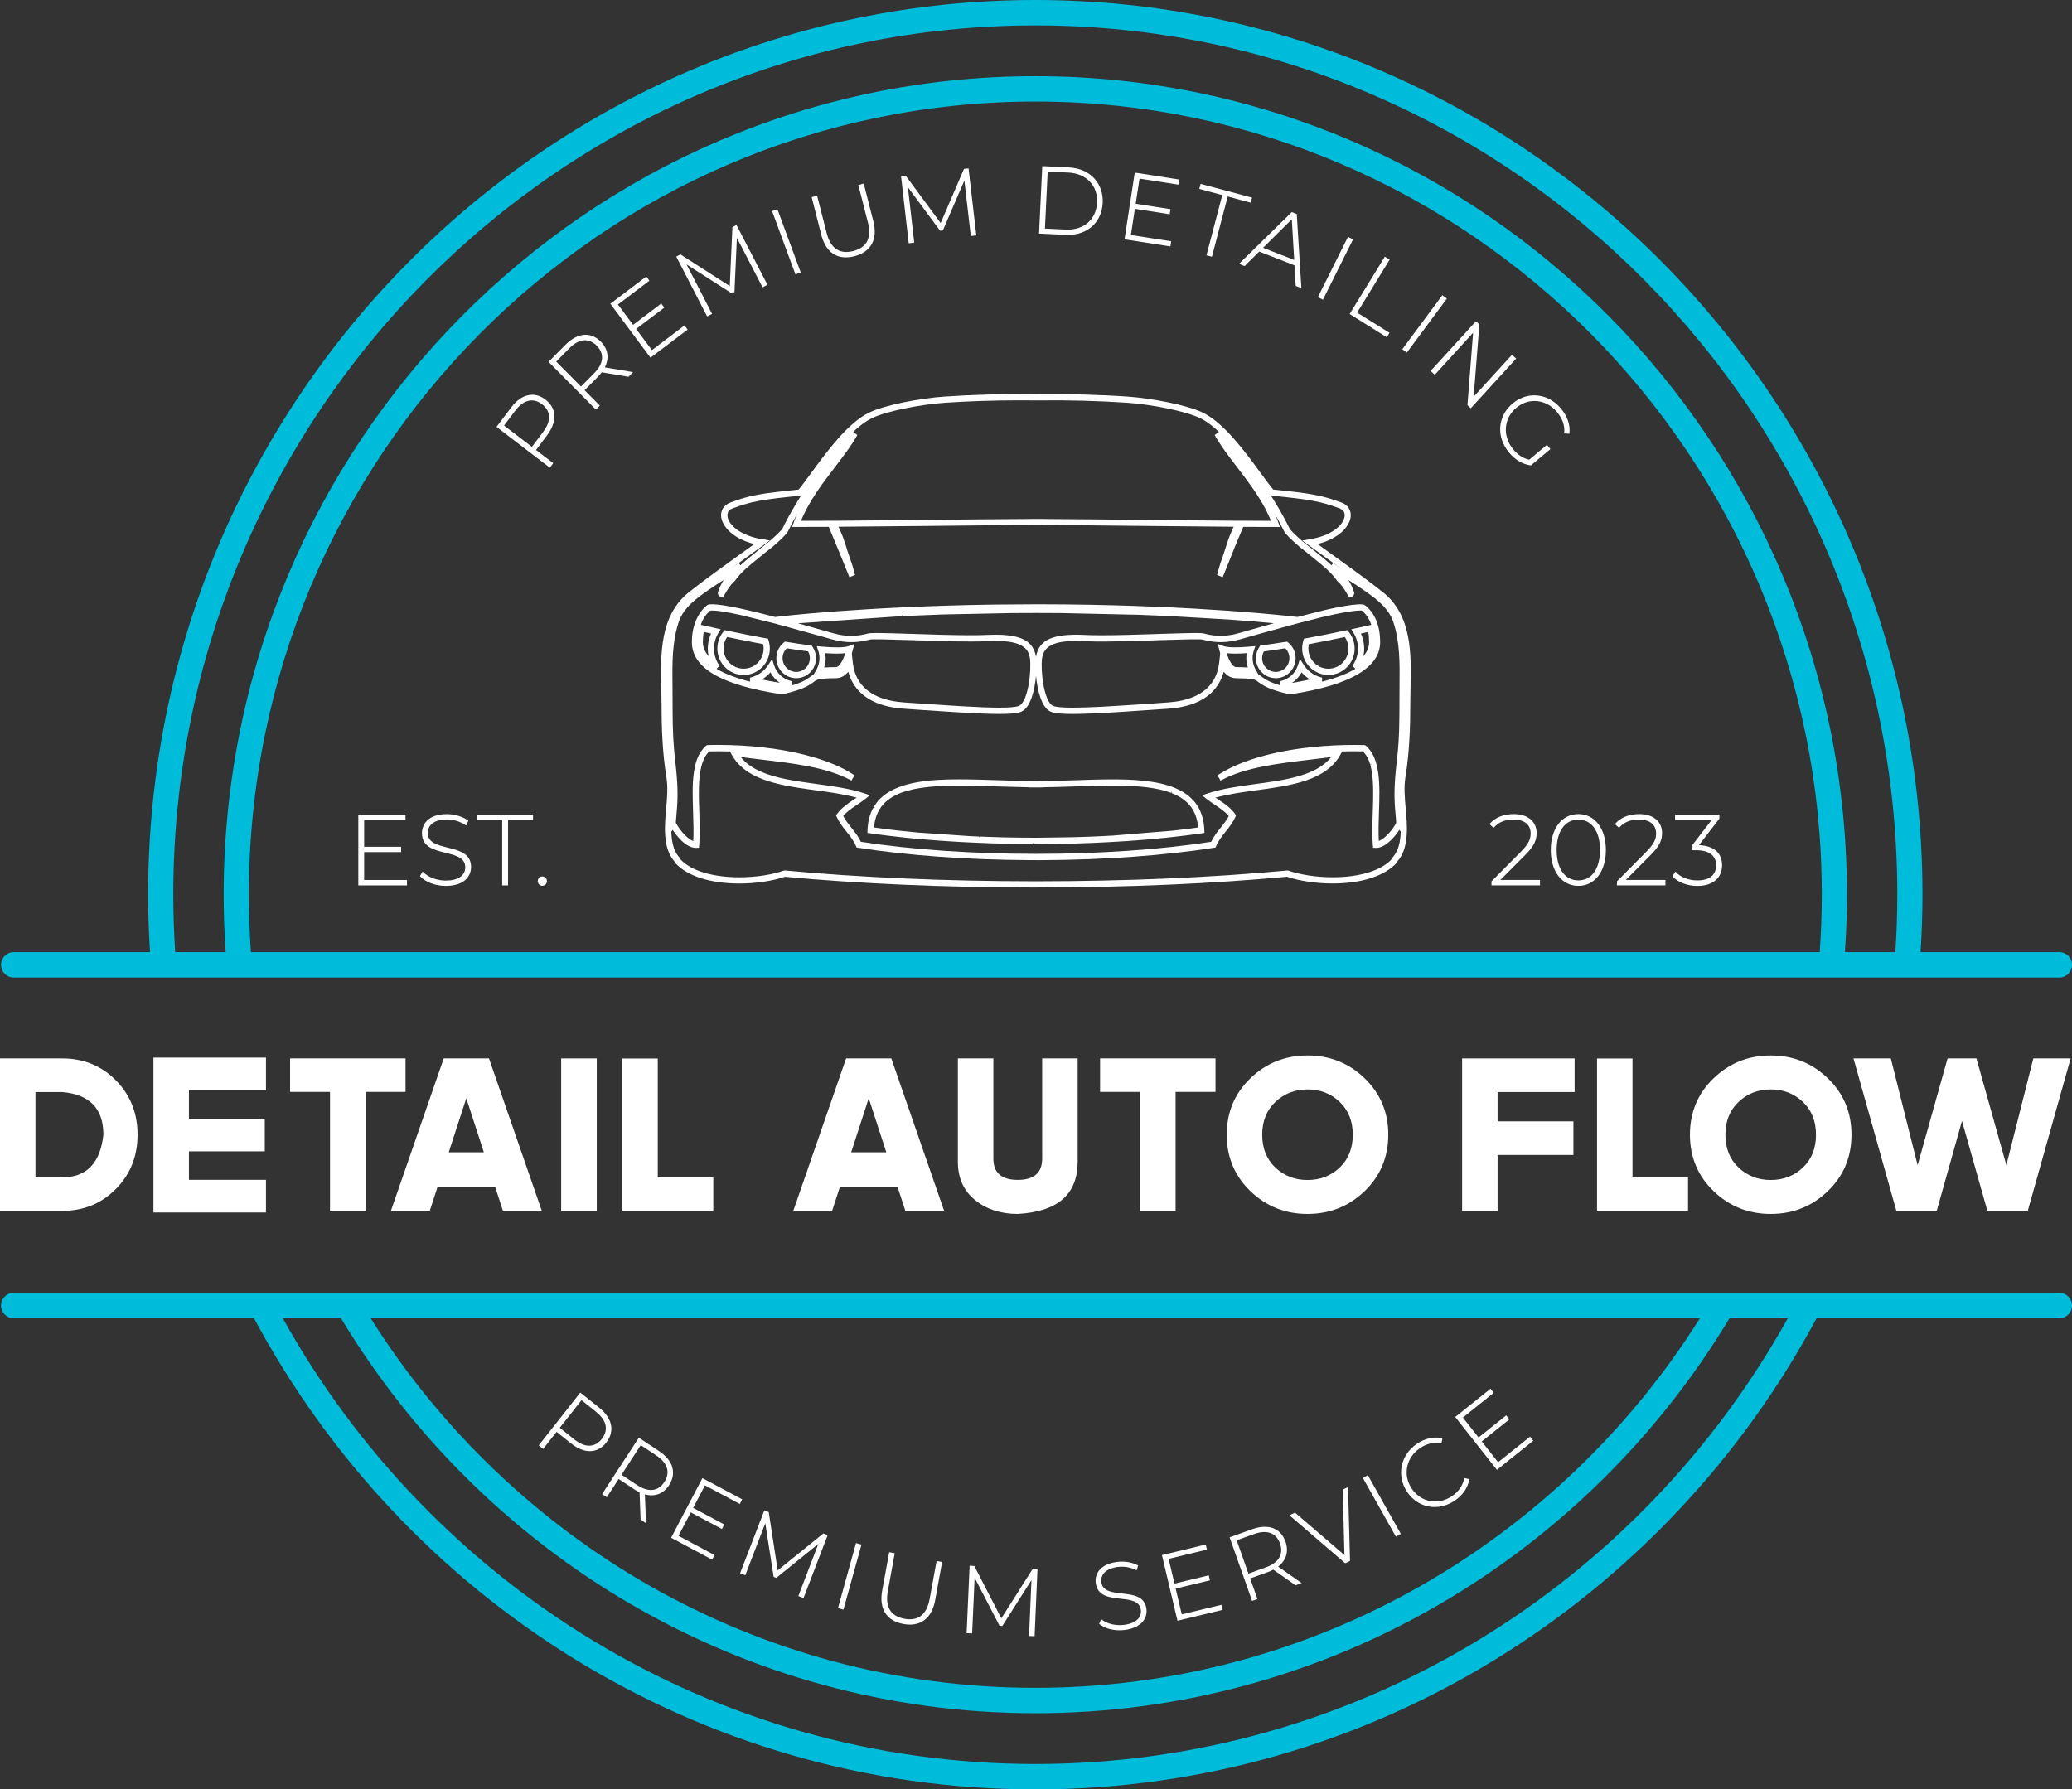 <?xml version="1.0" encoding="UTF-8"?><svg id="a" xmlns="http://www.w3.org/2000/svg" viewBox="0 0 624 539"><rect x="0" y="0" width="624" height="539" fill="#333333" stroke="none"/><path d="M216.28,189.86l-.64-.14c-1.96-.43-3.45-.77-4.29-.96l-.43-.1-.12.43c-.35,1.32-.54,2.76-.54,4.31,0,2.97,1.74,5.58,5.18,7.74l.63-.65c-1-1.55-1.53-3.33-1.53-5.15,0-1.73.48-3.43,1.39-4.93l.34-.56ZM213.64,195.35c0,1.35.26,2.68.77,3.92-2.13-1.73-3.21-3.69-3.21-5.85,0-1.29.13-2.51.39-3.63.76.18,1.87.43,3.25.73-.79,1.5-1.2,3.16-1.2,4.85Z" fill="#fff"/><path d="M215.52,201.75l-.32-.2c-3.58-2.26-5.4-5-5.4-8.14,0-1.59.19-3.08.55-4.43l.24-.87.87.19c.84.19,2.33.53,4.29.96l1.29.28-.69,1.13c-.86,1.42-1.32,3.03-1.32,4.67,0,1.74.5,3.43,1.45,4.89l.21.32-1.16,1.19h0ZM214.13,199.62c.39.31.81.62,1.26.92l.1-.1c-.25-.43-.48-.88-.66-1.34l-.69.52h0ZM211.95,190.35c-.19.95-.28,1.98-.28,3.06,0,1.52.59,2.94,1.74,4.26-.17-.76-.25-1.53-.25-2.32,0-1.55.34-3.1.98-4.51-.86-.19-1.6-.35-2.19-.49h0Z" fill="#fff"/><path d="M231.37,195.35c0-.77-.12-1.53-.35-2.27l-.08-.27-.27-.05c-3.74-.69-7.77-1.49-11.96-2.38l-.27-.06-.18.21c-1.12,1.35-1.74,3.06-1.74,4.81,0,4.13,3.33,7.49,7.42,7.49s7.42-3.36,7.42-7.49ZM223.94,201.9c-3.59,0-6.5-2.94-6.5-6.56,0-1.44.48-2.85,1.35-3.99,4,.85,7.84,1.61,11.43,2.27.15.56.23,1.14.23,1.72,0,3.62-2.92,6.56-6.5,6.56Z" fill="#fff"/><path d="M223.94,203.31c-4.36,0-7.9-3.57-7.9-7.96,0-1.86.66-3.68,1.85-5.11l.36-.43.55.12c4.22.9,8.24,1.7,11.95,2.37l.55.11.17.54c.25.78.37,1.59.37,2.41,0,4.39-3.54,7.96-7.9,7.96h0ZM218.99,191.88c-.7,1.01-1.08,2.23-1.08,3.46,0,3.35,2.7,6.08,6.03,6.08s6.03-2.73,6.03-6.08c0-.44-.05-.87-.14-1.31-3.38-.62-7.02-1.35-10.84-2.15h0Z" fill="#fff"/><path d="M246.63,195.17l.23.68c.26.78.4,1.59.4,2.41,0,1.29-.34,2.58-.98,3.71l-.48.85.96-.16c1.13-.19,2.73-.29,5.04-.3,1.84-.02,3.5-2.47,4.57-6.76l.21-.86-.82.31c-1.34.5-4.2.57-8.42.19l-.7-.06ZM251.79,201.42c-1.82.02-3.22.08-4.31.2.46-1.06.7-2.21.7-3.36,0-.69-.08-1.37-.25-2.04,3.38.28,5.81.25,7.34-.07-.92,3.27-2.22,5.27-3.47,5.27Z" fill="#fff"/><path d="M244.89,203.45l.98-1.72c.6-1.06.92-2.26.92-3.47,0-.76-.12-1.52-.37-2.25l-.46-1.37,1.43.13c4.09.37,6.96.31,8.21-.16l1.67-.63-.43,1.74c-1.14,4.57-2.92,7.1-5.02,7.12-2.28.02-3.86.11-4.97.3l-1.94.33h0ZM248.52,196.74c.09.5.13,1.01.13,1.51,0,.95-.16,1.91-.46,2.82.97-.07,2.15-.12,3.59-.13.75,0,1.88-1.32,2.8-4.2-1.44.19-3.45.19-6.07,0h0Z" fill="#fff"/><path d="M244.17,194.9l-.2-.02c-2.17-.27-4.61-.62-7.25-1.05l-.2-.03-.16.13c-1.32,1.06-2.08,2.64-2.08,4.34,0,3.06,2.47,5.55,5.5,5.55s5.5-2.49,5.5-5.55c0-1.15-.35-2.25-1-3.19l-.12-.17ZM239.79,202.87c-2.53,0-4.58-2.07-4.58-4.62,0-1.35.57-2.6,1.57-3.48,2.49.4,4.79.74,6.87,1,.47.74.73,1.6.73,2.48,0,2.55-2.06,4.62-4.58,4.62Z" fill="#fff"/><path d="M239.79,204.28c-3.3,0-5.98-2.71-5.98-6.03,0-1.84.82-3.56,2.25-4.71l.32-.26.41.06c2.61.43,5.04.78,7.23,1.05l.41.05.24.35c.71,1.02,1.09,2.22,1.09,3.46,0,3.32-2.68,6.03-5.97,6.03h0ZM236.93,195.28c-.8.78-1.25,1.85-1.25,2.97,0,2.28,1.84,4.14,4.11,4.14s4.11-1.86,4.11-4.14c0-.72-.18-1.42-.54-2.04-1.93-.24-4.09-.56-6.43-.94h0Z" fill="#fff"/><path d="M232.68,200.53l-.3-.95-.53.84c-1.28,2.01-3.23,3.46-5.51,4.07v.9c2.69.68,5.73,1.28,9.03,1.79h.09s.09,0,.09,0c.95-.22,1.81-.45,2.62-.68l-.02-.9c-2.57-.59-4.67-2.53-5.46-5.06ZM235.42,206.24c-2.63-.41-5.09-.88-7.34-1.39,1.59-.7,2.97-1.8,4.03-3.2.85,1.94,2.4,3.49,4.32,4.34-.33.08-.66.16-1.01.25Z" fill="#fff"/><path d="M235.39,207.66h-.09c-3.33-.53-6.38-1.13-9.07-1.81l-.36-.09v-1.64s.35-.09.35-.09c2.16-.58,4.02-1.95,5.23-3.86l1.07-1.69.6,1.91c.75,2.37,2.71,4.19,5.12,4.74l.36.08.04,1.64-.35.1c-.82.24-1.68.46-2.64.69l-.26.03h0ZM229.46,204.67c1.7.36,3.51.7,5.4,1-1.18-.8-2.16-1.87-2.85-3.14-.74.84-1.6,1.57-2.55,2.14h0Z" fill="#fff"/><path d="M354.56,238.16c-.26-.13-.53-.24-.8-.35-.04-.02-.08-.03-.12-.06-5.01-2.08-11.69-2.53-18.6-2.53-3.75,0-7.62.13-11.73.28-3.71.13-7.55.26-11.31.28-3.77-.02-7.61-.16-11.32-.28-4.1-.14-7.98-.28-11.73-.28-9.08,0-17.74.77-22.77,4.99-.08.06-.15.14-.23.21-.16.14-.31.27-.46.42-.14.14-.27.28-.4.42-.08.08-.16.16-.24.25-.16.18-.31.38-.46.57-.04.05-.09.1-.13.15-.11.14-.2.29-.3.44-.08.11-.16.22-.23.33-.1.16-.19.33-.28.5-.06.11-.13.22-.19.33-.11.22-.21.45-.32.68-.03.07-.07.14-.1.21-.12.3-.24.6-.34.91,0,.01,0,.02-.01.03-.21.62-.37,1.29-.5,1.99,0,.02-.01.05-.02.07-.03.2-.05.4-.08.59-.07.55-.13,1.12-.16,1.72l-.02.42.41.06c.87.13,1.75.25,2.65.37.1.01.22.02.32.04.79.1,1.58.21,2.39.31.41.05.84.1,1.26.15.51.06,1.01.12,1.53.18.67.08,1.36.15,2.05.22.27.03.53.06.8.09.89.09,1.78.18,2.69.26.08,0,.15.02.23.02.98.09,1.97.18,2.97.26h0c10.01.84,20.9,1.3,31.93,1.34h.04c.07,0,.13,0,.2,0h.63s.17,0,.17,0h1.01c.19,0,.37-.01.56-.01.91,0,1.81-.01,2.72-.02.15,0,.3,0,.46,0,.95-.01,1.9-.03,2.85-.04.08,0,.17,0,.25,0,1.01-.02,2.03-.04,3.04-.07.04,0,.08,0,.11,0,1.05-.03,2.1-.06,3.15-.1.02,0,.03,0,.04,0,1.07-.03,2.13-.08,3.19-.12.03,0,.05,0,.08,0,3.19-.13,6.33-.3,9.4-.5.03,0,.06,0,.09,0,1-.07,2-.14,2.98-.21.09,0,.18-.01.26-.02.93-.07,1.85-.14,2.76-.22.2-.02.39-.04.59-.05.8-.07,1.6-.14,2.39-.21.25-.02.48-.05.73-.07.73-.07,1.47-.14,2.19-.21.35-.04.69-.08,1.04-.11.61-.06,1.22-.13,1.82-.2.61-.07,1.21-.14,1.81-.21.32-.04.65-.07.97-.11.78-.1,1.55-.2,2.31-.3.14-.02.28-.03.42-.05.89-.12,1.78-.24,2.65-.37l.41-.06-.02-.42c-.24-6.1-3.19-9.74-7.69-11.88ZM355.93,250.38c-.07,0-.13.01-.2.02-.86.1-1.72.2-2.6.3-.24.03-.48.05-.72.08-.71.08-1.42.15-2.14.23-.4.04-.82.08-1.22.12-.56.05-1.12.11-1.69.16-.63.06-1.26.11-1.89.17-.36.03-.71.06-1.07.09-.81.07-1.62.13-2.44.19-.19.02-.38.03-.58.04-.85.06-1.7.12-2.56.18-.17.01-.34.02-.52.04-.94.06-1.89.12-2.84.17-.09,0-.18.01-.27.02-.93.05-1.87.1-2.82.15-.12,0-.23.01-.35.02-.98.05-1.96.09-2.95.13-.08,0-.16,0-.24.01-.95.04-1.9.07-2.85.1-.13,0-.25.01-.38.02-.96.03-1.93.06-2.89.09-.12,0-.24,0-.35.01-.96.02-1.92.04-2.87.06-.13,0-.27,0-.4,0-.93.01-1.85.03-2.78.04-.17,0-.34,0-.51,0-.91,0-1.82.01-2.72.02-.25,0-.5,0-.75,0h-.22s-.46,0-.46,0c-.25,0-.51,0-.76,0-.9,0-1.81,0-2.71-.02-.18,0-.36,0-.55,0-.92,0-1.83-.02-2.74-.04-.15,0-.3,0-.45,0-.94-.02-1.88-.03-2.82-.06-.14,0-.28-.01-.43-.01-.94-.02-1.89-.05-2.82-.08-.16,0-.31-.01-.47-.02-.92-.03-1.85-.06-2.76-.1-.12,0-.24-.01-.36-.01-.95-.04-1.89-.08-2.83-.13-.16,0-.32-.02-.48-.03-.9-.05-1.8-.09-2.69-.14-.15-.01-.3-.02-.45-.03-.89-.05-1.78-.1-2.66-.16-.23-.02-.46-.03-.69-.05-.8-.06-1.6-.11-2.39-.17-.27-.02-.53-.04-.8-.06-.74-.06-1.49-.11-2.22-.17-.43-.04-.86-.08-1.29-.11-.56-.05-1.13-.1-1.68-.15-.64-.06-1.27-.12-1.91-.18-.33-.03-.67-.06-1-.09-.79-.08-1.57-.16-2.35-.25-.17-.02-.34-.03-.51-.05-.94-.1-1.87-.21-2.79-.32h0c-1.84-.22-3.64-.46-5.38-.71.03-.43.07-.84.13-1.24.08-.59.18-1.15.32-1.68.01-.04.02-.07.03-.11.78-2.94,2.43-5.09,4.82-6.66.09-.06.18-.11.27-.16.16-.1.31-.2.48-.29.11-.06.23-.12.34-.18.15-.08.29-.16.45-.24,4.61-2.29,11.32-2.94,19.43-2.94,3.73,0,7.6.13,11.7.27,2.94.1,5.95.19,8.96.24.47,0,.94.02,1.41.03l-.03.02h.46c.15,0,.29,0,.44,0h.21c.14,0,.29,0,.44,0h.46s-.02-.02-.02-.02c.47,0,.94-.02,1.41-.03,3-.05,6.01-.14,8.95-.24,4.1-.14,7.97-.27,11.7-.27,7.15,0,13.22.51,17.72,2.2.08.03.15.06.22.09.22.09.44.17.66.26,4.57,1.98,7.32,5.35,7.67,10.95-1.74.25-3.54.49-5.38.71Z" fill="#fff"/><path d="M312.27,254.25h-1.08s-.2-.48-.2-.48v.48c-10.92-.04-21.97-.5-32.01-1.34-1-.08-2-.17-2.98-.26l-.21-.02c-.92-.09-1.82-.17-2.7-.26l-5.65-.64c-.81-.1-1.61-.2-2.4-.31l-.33-.04c-.9-.12-1.78-.25-2.65-.37l-.83-.12.03-.85c.02-.61.08-1.2.16-1.77l.08-.61c.15-.81.32-1.5.53-2.14.12-.36.24-.67.37-.98l.1-.22c.11-.24.21-.47.33-.7l.12-.22.57-.05-.41-.23c.07-.12.14-.25.21-.37l.69-.97c.16-.2.31-.4.48-.59l.15-.16.52.14-.34-.33.33-.34c.15-.14.29-.27.44-.39l.29-.26c5.35-4.49,14.66-5.09,23.06-5.09,3.85,0,7.86.14,11.74.27h.33c3.6.13,7.32.26,10.98.29,3.64-.03,7.36-.15,10.96-.27h.33c3.88-.14,7.89-.28,11.74-.28,5.87,0,13.31.29,18.78,2.56.4.17.68.29.94.42,5.13,2.44,7.73,6.46,7.96,12.3l.03.85-.84.12c-.87.13-1.75.25-2.65.37l-.42.05c-.76.1-1.53.2-2.31.3l-.97.11c-.64.08-1.22.15-1.81.21l-2.86.31c-.72.07-1.45.14-2.19.21l-3.71.34c-.91.08-1.83.15-2.76.22l-.28.02c-.97.07-1.97.14-2.97.21-3.17.21-6.32.38-9.51.52-1.14.05-2.21.09-3.27.12-1.09.04-2.14.07-3.19.1l-10.73.16h0ZM263.2,249.26c1.6.23,3.25.44,4.93.64.92.11,1.85.22,2.79.33l3.85.39c.64.06,1.27.13,1.91.18l15.32,1.06,2.83.13.34.49.02-.48c.92.04,1.84.07,2.76.1l3.71.12c.94.02,1.88.04,2.82.06h.45c.91.02,1.83.04,2.74.04l4.47.03,10.59-.15c.97-.02,1.93-.05,2.89-.08l3.46-.13c.99-.04,1.97-.08,2.95-.13l.35-.02c.94-.04,1.88-.09,2.81-.15l17.91-1.47c.88-.09,1.74-.2,2.59-.3l.2-.02c1.68-.2,3.33-.42,4.93-.64-.42-4.91-2.77-8.12-7.35-10.11-.21-.09-.43-.17-.64-.26l-.05-.54-.17.45c-3.99-1.5-9.4-2.17-17.55-2.17-3.82,0-7.82.14-11.68.27-2.94.1-5.96.19-8.96.24h-.24s.03.03.03.03l-1.19.02h-1.11s-2.12,0-2.12,0l.05-.05h-.23c-3.01-.06-6.03-.14-8.97-.24-3.87-.13-7.86-.27-11.68-.27-9.27,0-15.19.89-19.22,2.89l-.77.41c-.13.08-.26.16-.39.24l-.34.21c-2.38,1.56-3.89,3.64-4.61,6.37-.16.63-.26,1.17-.34,1.74-.03.25-.06.5-.09.77h0Z" fill="#fff"/><path d="M410.85,182.76s-.07-.05-.08-.05l-.24-.15-.29-.02c-1.48-.12-4.15.21-8.09,1.03-.05.01-.11.02-.16.03-.39.08-.78.16-1.2.25-.08.02-.17.04-.26.06-.39.09-.78.17-1.2.27-.14.03-.28.07-.43.1-.37.09-.73.17-1.12.26-.26.06-.54.13-.81.2-.27.07-.54.13-.82.2-.33.08-.67.17-1.01.25-.24.06-.48.12-.73.18-.33.08-.67.17-1.01.25-.28.07-.55.14-.84.22-.35.09-.71.18-1.07.28-.28.07-.55.14-.83.22h0c-1.9-.23-28.78-3.38-70.26-3.78-.22,0-.44,0-.66,0-1.12-.01-2.23-.02-3.37-.02-.5,0-1.02,0-1.52,0-.77,0-1.54,0-2.32,0h-1.09c-.37,0-.72,0-1.08,0-.99,0-1.98,0-2.96.01-.68,0-1.34.01-2.02.01-.67,0-1.34.01-2,.02-1.21,0-2.4.03-3.58.04-.08,0-.16,0-.24,0-39.19.56-64.41,3.51-66.25,3.74-.53-.14-1.05-.27-1.56-.41-.1-.03-.21-.05-.31-.08-9.46-2.44-15.2-3.52-17.69-3.31l-.29.02-.24.16c-.18.11-4.39,2.87-4.39,10.7s8.65,12.5,26.46,15.22l.22.03.22-.05c.65-.15,1.25-.3,1.8-.45,3.88-1.03,5.54-1.95,6.61-2.71.39-.24.73-.48,1-.72.8-.52,1.74-.9,6.66-.94,1.49-.01,2.79-.87,3.87-2.57.45,2.22,1.34,4.17,2.67,5.81,2.84,3.53,7.56,5.53,14.02,5.95,1.95.13,4.01.27,6.12.42,8.21.56,16.69,1.15,22.46,1.15,4.59,0,5.94-.38,6.6-.72,3.75-1.89,4.45-12.57,4-15.77-.18-1.24-.57-2.29-1.2-3.16-1.9-2.59-5.99-3.53-12.99-3.2-1.36.07-3.09.1-5.13.1-5.34,0-11.95-.22-17.84-.42-4.35-.14-8.1-.27-10.39-.27-1.64,0-2.13.07-2.41.14-1.16.29-2.9.73-5.24.73-1.71,0-3.46-.25-5.21-.73-.73-.2-1.86-.52-3.28-.93-.81-.23-1.7-.49-2.65-.75-.02,0-.04,0-.06-.02-.39-.11-.8-.23-1.21-.34-.14-.04-.27-.08-.41-.11-.33-.1-.67-.19-1.01-.29-.17-.05-.33-.09-.5-.14-.48-.14-.98-.27-1.48-.41-.12-.03-.24-.07-.37-.1-.38-.1-.77-.21-1.16-.32-.21-.06-.42-.11-.63-.17-.22-.06-.44-.12-.66-.18.03,0,.06,0,.08,0,.2-.02.41-.04.61-.06.15-.02.3-.03.45-.05.23-.02.46-.04.7-.07.16-.02.31-.03.47-.05.24-.02.49-.05.74-.07.17-.02.35-.03.53-.05.27-.03.54-.05.82-.07.18-.02.37-.03.55-.05.29-.03.59-.06.9-.08.18-.02.38-.03.57-.05.32-.03.64-.06.97-.09.19-.01.39-.03.59-.05.34-.03.69-.06,1.04-.09.23-.02.46-.04.7-.06.33-.03.66-.05,1.01-.08.3-.02.61-.05.92-.07.55-.04,1.11-.09,1.68-.13.37-.03.73-.06,1.11-.08.28-.02.56-.04.84-.06.4-.03.79-.06,1.2-.09.29-.02.59-.04.89-.06.41-.03.82-.06,1.24-.08.3-.02.61-.04.92-.06.44-.03.89-.06,1.34-.08.3-.02.6-.04.9-.06.47-.03.94-.06,1.42-.09.31-.02.61-.03.93-.06.51-.03,1.02-.06,1.54-.09.29-.02.57-.03.86-.05.56-.03,1.13-.06,1.7-.09.27-.02.55-.03.82-.04.63-.03,1.27-.07,1.91-.1.23-.01.45-.02.68-.03.77-.04,1.55-.08,2.35-.11.11,0,.21-.01.32-.01,3.75-.18,7.73-.34,11.93-.47.08,0,.17,0,.25,0,.95-.03,1.91-.06,2.88-.09.16,0,.31,0,.47-.01.91-.03,1.84-.05,2.77-.07.17,0,.35,0,.52-.01.92-.02,1.86-.04,2.8-.06.18,0,.37,0,.56,0,.95-.02,1.91-.04,2.88-.06.17,0,.34,0,.52,0,1-.02,2.01-.03,3.02-.04.15,0,.3,0,.45,0,1.1-.01,2.21-.02,3.33-.03h.17c2.42-.02,4.89-.03,7.4-.03s4.99.01,7.41.03h.17c1.12.01,2.23.02,3.34.03.15,0,.3,0,.45,0,1.02.02,2.03.03,3.02.04.18,0,.35,0,.52,0,.97.02,1.92.04,2.87.06.2,0,.39,0,.59,0,.92.02,1.84.04,2.75.06.19,0,.39.01.58.02.91.02,1.81.04,2.71.07.18,0,.35.01.53.02.93.03,1.85.05,2.76.08.13,0,.26,0,.38.01,1,.03,1.98.07,2.96.1.03,0,.07,0,.1,0,3.05.11,5.98.23,8.78.36.21,0,.41.02.61.03.69.03,1.39.06,2.06.1.29.01.58.03.88.04.57.03,1.13.06,1.69.09.35.02.69.03,1.03.06.5.02,1,.05,1.49.08.35.02.7.04,1.05.06.45.03.9.05,1.34.08.37.02.75.04,1.11.07.4.03.8.05,1.19.07.38.02.77.05,1.14.07.35.02.7.05,1.04.07.4.02.79.05,1.18.08.31.03.61.04.92.06.41.03.82.06,1.22.09.22.01.42.03.64.04,2.35.17,4.52.34,6.5.5.06,0,.12,0,.18.01.43.04.85.07,1.27.11.13.01.26.02.38.03.38.03.75.07,1.11.1.14.01.28.02.42.04.35.03.69.06,1.02.09.14.02.28.03.42.04.32.03.63.06.94.09.14.01.27.02.4.04.28.03.56.05.83.08.15,0,.29.03.43.04.25.03.5.05.74.07.14.01.28.03.42.04.21.02.42.04.61.06.03,0,.06,0,.1,0-.22.06-.43.12-.64.18-.22.06-.44.12-.66.18-.37.1-.73.2-1.09.3-.17.05-.35.1-.52.14-.47.13-.93.26-1.38.39-.17.05-.34.09-.51.14-.34.1-.67.19-1,.28-.14.04-.28.08-.42.12-.41.12-.81.23-1.2.34-.02,0-.04.01-.06.02-.94.27-1.84.52-2.65.75-1.42.41-2.55.73-3.28.93-1.75.48-3.5.73-5.21.73-.58,0-1.13-.03-1.64-.07-1.53-.14-2.73-.44-3.59-.66-.18-.05-.43-.09-1-.11-.34-.01-.8-.02-1.41-.02-2.29,0-6.04.13-10.43.27-.73.02-1.47.05-2.22.07-5.25.17-10.9.34-15.57.34-2.04,0-3.77-.03-5.13-.1-9.33-.44-13.49,1.37-14.19,6.35-.45,3.19.25,13.87,4,15.77.66.34,2.02.72,6.6.72.72,0,1.48-.01,2.28-.03,2.27-.05,4.85-.16,7.59-.31.43-.03.86-.05,1.29-.07,1.33-.08,2.68-.16,4.06-.25.87-.06,1.75-.11,2.63-.17,1.29-.09,2.58-.18,3.88-.27.26-.02.51-.03.76-.05,2.1-.14,4.15-.29,6.09-.41,6.46-.42,11.18-2.42,14.02-5.95,1.33-1.64,2.22-3.59,2.67-5.81,1.08,1.69,2.38,2.55,3.88,2.57,4.92.04,5.86.42,6.61.9.31.27.66.52,1.02.74,1.26.89,3.24,1.96,8.44,3.17l.22.05.23-.03c17.8-2.72,26.45-7.7,26.45-15.22s-3.71-10.23-4.32-10.65ZM250.9,192.18c1.83.5,3.67.76,5.46.76,2.45,0,4.26-.46,5.46-.76.18-.05.61-.11,2.19-.11,2.27,0,6.01.13,10.4.27,5.84.19,12.47.42,17.82.42,2.06,0,3.8-.03,5.18-.1,7.05-.34,10.97.65,12.53,3.38.36.63.59,1.35.71,2.18.44,3.13-.33,13.2-3.5,14.8-.11.05-.23.1-.37.15-.99.32-2.91.48-5.82.48-5.73,0-14.2-.58-22.4-1.15-2.11-.15-4.17-.29-6.12-.42-6.19-.4-10.69-2.29-13.37-5.61-1.48-1.83-2.38-4.08-2.68-6.68l-.18-1.57-.69,1.42c-1.03,2.13-2.28,3.22-3.71,3.23-4.74.04-6.08.38-7.2,1.13-.27.23-.58.45-.95.69-1.18.84-3.08,1.85-8.12,3.03h-.05s-.05,0-.05,0c-17.28-2.64-25.67-7.32-25.67-14.31,0-6.4,2.91-9.11,3.75-9.76.12-.09.19-.14.21-.16l.12-.04c1.57-.13,4.69.32,9.33,1.34.04.01.08.02.11.03.42.09.86.19,1.31.29.09.02.19.05.28.07.4.09.8.18,1.21.28.18.04.36.09.54.13.34.08.69.16,1.05.25.22.06.46.12.69.17.33.08.66.16,1,.25.26.07.53.14.8.21.33.08.65.16.98.25.27.07.54.14.81.21.32.08.63.16.95.25.16.04.64.18,1.36.37.25.12.5.19.76.21,3.5.96,10.23,2.82,12.59,3.49,1.42.41,2.55.73,3.29.93ZM388.57,207.71h-.05s-.05,0-.05,0c-5.05-1.18-6.94-2.19-8.14-3.04-.35-.21-.65-.43-.97-.7-1.07-.71-2.42-1.06-7.15-1.1-1.43-.01-2.68-1.1-3.71-3.23l-.69-1.42-.18,1.57c-.3,2.6-1.21,4.85-2.68,6.68-2.67,3.32-7.17,5.21-13.37,5.61-1.94.13-3.99.27-6.12.42-4.61.32-9.31.64-13.55.86-3.3.17-6.34.29-8.84.29-3.33,0-5.36-.2-6.19-.62-3.18-1.6-3.95-11.68-3.51-14.8.56-3.94,3.77-5.62,10.73-5.62.79,0,1.62.02,2.51.06,1.37.07,3.12.1,5.17.1.67,0,1.36,0,2.06-.01,4.93-.05,10.65-.23,15.81-.41,4.34-.14,8.08-.27,10.35-.27,1.57,0,2,.06,2.19.11,1.2.3,3.01.76,5.46.76,1.79,0,3.63-.25,5.46-.76.73-.2,1.87-.52,3.29-.93,2.37-.68,9.09-2.53,12.59-3.49.25-.02.5-.09.74-.2.72-.2,1.21-.33,1.38-.38.33-.09.66-.17.98-.26.26-.06.52-.14.77-.2.36-.09.71-.18,1.06-.27.24-.06.48-.12.71-.18.4-.1.78-.2,1.17-.29.17-.04.34-.08.5-.13.47-.11.92-.23,1.37-.33.07-.02.14-.04.21-.05,6.06-1.44,10.09-2.11,12.06-2.02.07,0,.16,0,.23.01l.12.04c.16.1,3.96,2.57,3.96,9.91s-8.4,11.67-25.67,14.31Z" fill="#fff"/><path d="M323.05,215.05c-4.66,0-6.06-.39-6.81-.77-2.62-1.32-3.84-6.42-4.24-10.73-.39,4.31-1.61,9.41-4.24,10.73-.76.38-2.16.77-6.81.77-5.73,0-14.15-.58-22.29-1.14h-.2c-2.11-.16-4.17-.3-6.12-.43-6.6-.43-11.43-2.49-14.36-6.13-1.17-1.45-2.01-3.12-2.52-5-1.05,1.27-2.27,1.92-3.65,1.93-4.78.03-5.69.4-6.4.86-.23.21-.59.47-1.01.73-1.07.77-2.74,1.71-6.74,2.76-.56.15-1.16.3-1.82.45l-.22.05-.39-.03c-18.07-2.76-26.86-7.89-26.86-15.7s4.43-10.99,4.62-11.11l.46-.22.28-.02c2.49-.22,8.3.86,17.85,3.32l1.87.49c.9-.14,26.55-3.19,66.12-3.75l12.98-.09,7.88.04c40.91.4,67.42,3.44,70.31,3.79l8.49-2.14,2.67-.58c4.19-.87,6.86-1.19,8.39-1.07l.5.09.24.15c.85.58,4.62,3.57,4.62,11.11s-8.79,12.94-26.86,15.7l-.23.03-.39-.05c-5.29-1.23-7.32-2.33-8.61-3.25-.36-.22-.72-.48-1.06-.77-.61-.39-1.54-.75-6.3-.79-1.38-.01-2.6-.66-3.65-1.93-.51,1.87-1.36,3.55-2.52,5-2.93,3.64-7.76,5.7-14.36,6.13-1.5.1-3.07.21-4.68.32l-8.67.59c-1.38.09-2.74.18-4.07.25l-1.29.07c-2.74.15-5.32.26-7.6.31-.8.02-1.57.03-2.29.03h0ZM324.09,193.07c-6.68,0-9.74,1.56-10.26,5.21-.49,3.43.46,12.9,3.25,14.31.75.38,2.76.57,5.98.57,2.27,0,5.16-.09,8.82-.28,4.25-.23,8.94-.55,13.54-.86,2.13-.15,4.18-.29,6.12-.42,6.06-.4,10.44-2.22,13.03-5.44,1.42-1.76,2.28-3.92,2.58-6.43l.37-3.19,1.4,2.89c.95,1.96,2.05,2.95,3.29,2.96,4.86.04,6.26.41,7.41,1.17.35.28.63.49.96.69,1.18.83,3.04,1.83,8.01,2.99,16.93-2.61,25.19-7.13,25.19-13.84,0-7.04-3.59-9.41-3.74-9.51l-.46.02c-2.04,0-5.94.68-11.58,2.02l-8.14,2.08c-.22.12-.53.2-.83.22-3.41.95-10.13,2.8-12.5,3.48-1.42.41-2.56.73-3.29.93-1.87.52-3.75.78-5.58.78-2.5,0-4.35-.47-5.57-.77-.76-.19-5.59-.05-11.73.15l-.69.02c-5.11.17-10.88.36-15.82.41-2.87.03-5.43,0-7.26-.09-.87-.04-1.7-.07-2.49-.07h0ZM256.48,196.54l.37,3.19c.29,2.51,1.16,4.67,2.58,6.43,2.59,3.21,6.97,5.04,13.03,5.44,1.72.11,3.52.23,5.37.36l.76.05c8.24.56,16.67,1.15,22.36,1.15,2.84,0,4.75-.15,5.68-.45.11-.03.22-.08.3-.12,2.79-1.41,3.73-10.87,3.24-14.31-.11-.77-.32-1.43-.65-2.01-1.43-2.5-5.25-3.47-12.09-3.13-1.38.07-3.13.1-5.2.1-5.36,0-11.98-.22-17.82-.41l-.7-.02c-6.18-.2-11.03-.34-11.78-.15-1.22.31-3.07.77-5.57.77-1.83,0-3.71-.26-5.58-.78-.73-.2-1.87-.52-3.29-.93-2.37-.68-9.09-2.53-12.59-3.49-.22,0-.53-.09-.83-.24l-10.88-2.7c-4.65-1.02-7.73-1.49-9.27-1.35,0,0-.05.05-.12.1-.84.64-3.56,3.23-3.56,9.38,0,6.71,8.27,11.23,25.27,13.83,4.89-1.15,6.73-2.14,7.87-2.95.38-.23.66-.44.92-.66,1.25-.83,2.61-1.2,7.5-1.24,1.24,0,2.34-1.01,3.29-2.96l1.4-2.89h0ZM299.92,191.19c5.64,0,9.08,1.1,10.81,3.46.66.89,1.07,1.94,1.27,3.22.81-5.17,5.13-7.07,14.66-6.61,1.35.07,3.07.1,5.11.1,4.78,0,10.54-.17,15.55-.34l2.22-.08c5.66-.19,10.28-.31,11.88-.25.64.03.91.08,1.09.13.88.22,2.05.51,3.52.64,1.96.17,4.4,0,6.69-.64.71-.19,1.79-.5,3.15-.89l7.77-2.2-6.52-.58c-2.15-.17-4.32-.34-6.67-.51l-18.58-1.09c-2.8-.13-5.73-.25-8.78-.36l-23.54-.52c-5.18-.04-10.13-.04-14.97,0l-20.62.42c-4.19.14-8.17.3-11.92.47l-.34-.46.02.48-31.39,2.17,7.64,2.16c1.48.42,2.57.73,3.27.92,1.71.47,3.42.71,5.09.71,2.27,0,3.99-.43,5.12-.72.36-.09.93-.15,2.53-.15,2.27,0,5.97.12,10.25.26,6.01.2,12.64.42,17.97.42,2.03,0,3.75-.03,5.11-.1.91-.04,1.77-.06,2.58-.06h0ZM308.31,193.73c.88.54,1.55,1.22,2.02,2.05-.11-.2-.23-.38-.36-.57-.42-.58-.97-1.07-1.66-1.48h0ZM317.13,193.04c-1.24.45-2.19,1.06-2.87,1.88.69-.8,1.64-1.43,2.87-1.88h0ZM233.14,186.75l1.24.34c.28.12.48.18.67.19,1.82.5,4.46,1.22,6.92,1.9l-4.36-1.21.06-.94,34.34-2.44c3.75-.18,7.73-.34,11.94-.47l20.46-.42c5.19-.05,10.15-.05,14.99,0l23.63.52c3.16.11,6.09.24,8.89.37l18.61,1.1c2.35.17,4.53.34,6.5.5l9.1.83.25.95-3.99,1.11c2.34-.65,4.77-1.32,6.46-1.78.28-.03.47-.08.66-.18l1.22-.34c-3.35-.37-29.75-3.37-70.32-3.76l-8.96-.04-11.63.09-.25-.48v.48c-39.51.56-65.12,3.6-66.19,3.73l-.23-.05h0Z" fill="#fff"/><path d="M407.72,189.86l.34.56c.91,1.49,1.38,3.2,1.38,4.93,0,1.83-.53,3.61-1.53,5.15l.63.65c3.44-2.16,5.18-4.77,5.18-7.74,0-1.55-.18-2.99-.53-4.31l-.12-.43-.43.1c-.84.19-2.33.53-4.29.96l-.63.14ZM412.41,189.77c.26,1.12.39,2.34.39,3.63,0,2.16-1.08,4.12-3.2,5.85.5-1.24.76-2.57.76-3.92,0-1.69-.41-3.35-1.2-4.85,1.37-.3,2.48-.55,3.25-.73Z" fill="#fff"/><path d="M408.47,201.75l-1.16-1.19.21-.32c.95-1.47,1.45-3.16,1.45-4.89,0-1.64-.46-3.26-1.32-4.67l-.69-1.13,1.29-.28c1.96-.43,3.45-.76,4.29-.96l.87-.19.24.87c.37,1.35.55,2.85.55,4.43,0,3.15-1.82,5.89-5.4,8.14l-.32.2h0ZM408.52,200.43l.1.1c.45-.3.87-.6,1.26-.92l-.69-.52c-.19.46-.41.9-.66,1.34h0ZM409.85,190.84c.64,1.41.98,2.96.98,4.51,0,.79-.08,1.56-.25,2.32,1.15-1.32,1.74-2.74,1.74-4.26,0-1.08-.09-2.11-.28-3.06-.59.13-1.33.3-2.19.49h0Z" fill="#fff"/><path d="M405.57,190.33l-.27.06c-4.19.89-8.21,1.69-11.96,2.38l-.27.05-.08.27c-.23.73-.35,1.5-.35,2.27,0,4.13,3.33,7.49,7.42,7.49s7.42-3.36,7.42-7.49c0-1.75-.62-3.46-1.74-4.81l-.18-.21ZM400.06,201.9c-3.59,0-6.5-2.94-6.5-6.56,0-.58.08-1.16.23-1.72,3.59-.66,7.43-1.43,11.43-2.27.87,1.15,1.35,2.55,1.35,3.99,0,3.62-2.92,6.56-6.5,6.56Z" fill="#fff"/><path d="M400.06,203.31c-4.35,0-7.9-3.57-7.9-7.96,0-.82.13-1.63.37-2.41l.17-.54.55-.1c3.7-.68,7.72-1.48,11.95-2.38l.55-.11.36.43c1.19,1.43,1.85,3.25,1.85,5.11,0,4.39-3.54,7.96-7.9,7.96h0ZM394.17,194.04c-.09.43-.14.87-.14,1.31,0,3.35,2.7,6.08,6.03,6.08s6.03-2.73,6.03-6.08c0-1.23-.38-2.45-1.08-3.46-3.75.79-7.4,1.52-10.84,2.15h0Z" fill="#fff"/><path d="M376.75,198.25c0-.81.13-1.62.4-2.41l.23-.68-.7.06c-4.22.38-7.09.31-8.42-.19l-.82-.31.21.86c1.07,4.28,2.73,6.74,4.57,6.76,2.31.02,3.91.11,5.04.3l.96.16-.48-.85c-.64-1.13-.98-2.42-.98-3.71ZM372.21,201.42c-1.25,0-2.55-2.01-3.47-5.27,1.53.33,3.96.35,7.34.07-.17.67-.25,1.35-.25,2.04,0,1.15.24,2.3.7,3.36-1.09-.12-2.49-.18-4.31-.2Z" fill="#fff"/><path d="M379.11,203.45l-1.94-.33c-1.11-.19-2.69-.28-4.97-.3-2.1-.02-3.89-2.54-5.02-7.12l-.43-1.74,1.67.63c1.25.48,4.11.53,8.21.16l1.43-.13-.46,1.37c-.25.73-.37,1.49-.37,2.25,0,1.21.32,2.41.92,3.47l.97,1.72h0ZM369.41,196.74c.92,2.88,2.05,4.19,2.8,4.2,1.44.01,2.62.05,3.59.13-.3-.91-.46-1.87-.46-2.82,0-.51.04-1.01.13-1.51-2.62.19-4.63.19-6.07,0h0Z" fill="#fff"/><path d="M389.71,198.25c0-1.69-.76-3.27-2.08-4.34l-.16-.13-.2.03c-2.64.43-5.08.79-7.25,1.05l-.2.02-.12.17c-.66.94-1,2.04-1,3.19,0,3.06,2.47,5.55,5.5,5.55s5.5-2.49,5.5-5.55ZM384.21,202.87c-2.52,0-4.58-2.07-4.58-4.62,0-.89.25-1.74.72-2.48,2.07-.26,4.37-.59,6.87-1,1,.88,1.58,2.14,1.58,3.48,0,2.55-2.06,4.62-4.58,4.62Z" fill="#fff"/><path d="M384.21,204.28c-3.3,0-5.98-2.71-5.98-6.03,0-1.25.38-2.44,1.09-3.46l.24-.35.41-.05c2.2-.27,4.62-.62,7.23-1.05l.41-.06.32.26c1.43,1.15,2.25,2.87,2.25,4.71,0,3.32-2.68,6.03-5.98,6.03h0ZM380.64,196.21c-.35.62-.54,1.32-.54,2.04,0,2.28,1.84,4.14,4.11,4.14s4.11-1.86,4.11-4.14c0-1.12-.45-2.19-1.25-2.97-2.32.37-4.48.69-6.43.94h0Z" fill="#fff"/><path d="M392.15,200.42l-.53-.84-.3.95c-.8,2.53-2.89,4.47-5.46,5.06l-.03.9c.81.23,1.66.46,2.62.68l.09.02h.09c3.3-.52,6.34-1.12,9.03-1.8v-.9c-2.27-.61-4.23-2.06-5.51-4.07ZM388.58,206.24c-.35-.08-.69-.16-1.01-.25,1.91-.85,3.47-2.4,4.32-4.34,1.06,1.4,2.45,2.49,4.03,3.2-2.24.51-4.7.98-7.34,1.39Z" fill="#fff"/><path d="M388.61,207.66l-.26-.03c-.96-.23-1.83-.45-2.64-.69l-.35-.1.05-1.64.36-.08c2.41-.55,4.37-2.37,5.11-4.74l.61-1.91,1.07,1.69c1.21,1.91,3.07,3.29,5.24,3.86l.35.09v1.64s-.36.09-.36.09c-2.7.68-5.75,1.29-9.07,1.8h-.09ZM391.98,202.53c-.7,1.29-1.7,2.38-2.91,3.18,1.85-.31,3.7-.66,5.46-1.04-.95-.58-1.81-1.3-2.55-2.14h0Z" fill="#fff"/><path d="M416.19,178.74c-4.44-3.54-10.32-7.77-15.52-11.5-1.74-1.25-3.43-2.46-4.99-3.6,6.6-1.34,10.34-4.99,10.64-8.07.17-1.72-.77-3.13-2.5-3.78-5.99-2.22-9.07-2.69-20.58-3.88-1.05-1.24-2.39-3.06-3.92-5.16-4.65-6.36-11.01-15.06-17.33-18.09-4.81-2.31-15.38-4.26-22.41-4.75-8.49-.59-18.14-.84-27.57-.72-1.59-.02-3.18-.03-4.76-.03-7.86,0-15.76.26-22.83.75-7.03.49-17.59,2.45-22.41,4.75-6.31,3.03-12.68,11.73-17.33,18.09-1.53,2.1-2.87,3.92-3.92,5.16-11.52,1.19-14.59,1.66-20.58,3.88-1.74.65-2.67,2.06-2.5,3.78.3,3.08,4.04,6.73,10.64,8.07-1.56,1.14-3.25,2.35-5,3.6-5.19,3.73-11.08,7.96-15.51,11.5-8.63,6.89-8.37,18.36-8.15,28.49.04,1.57.07,3.12.07,4.62,0,6.6.19,14.39,1.45,22.14.52,3.16.22,6.45-.07,9.62-.24,2.63-.49,5.34-.29,8.01.26,3.45,1.16,5.9,2.82,7.69v.2s.12.14.12.14c3.44,3.81,10.33,5.99,18.91,5.99,4.92,0,9.89-.74,13.67-2.03,22.39,2.1,48.36,3.22,75.12,3.24h1.09c26.75-.02,52.72-1.14,75.12-3.24,3.77,1.3,8.74,2.03,13.67,2.03h0c8.57,0,15.47-2.18,18.91-5.99l.12-.14v-.19s0,0,0-.01c1.66-1.79,2.55-4.24,2.82-7.69.2-2.67-.05-5.38-.28-8.01-.29-3.18-.59-6.47-.08-9.62,1.27-7.75,1.45-15.55,1.45-22.14,0-1.5.04-3.05.07-4.62.23-10.13.48-21.61-8.15-28.5ZM423.42,207.22c-.04,1.58-.07,3.13-.07,4.64,0,6.56-.18,14.31-1.44,21.99-.53,3.28-.23,6.62.07,9.86.24,2.59.48,5.26.28,7.85-.25,3.3-1.1,5.61-2.68,7.24l-.12.13v.17s-.01.04-.01.06c-3.31,3.54-9.89,5.57-18.11,5.57h0c-4.87,0-9.77-.73-13.46-2.02l-.09-.03h-.1c-22.39,2.11-48.37,3.24-75.14,3.26h-1.09c-26.76-.02-52.74-1.14-75.13-3.25h-.1s-.09.02-.09.02c-3.69,1.28-8.6,2.02-13.46,2.02-8.22,0-14.81-2.03-18.11-5.57,0-.02,0-.04,0-.06v-.17s-.13-.13-.13-.13c-1.58-1.64-2.43-3.94-2.68-7.24-.2-2.59.05-5.27.28-7.85.3-3.24.6-6.58.07-9.86-1.26-7.69-1.43-15.43-1.44-21.99,0-1.51-.04-3.06-.07-4.64-.22-9.91-.47-21.14,7.8-27.74,4.42-3.52,10.29-7.75,15.48-11.47,2.08-1.49,4.08-2.93,5.88-4.25l.91-.66-1.11-.18c-6.81-1.07-10.66-4.54-10.94-7.43-.13-1.31.55-2.31,1.91-2.81,5.92-2.2,8.97-2.66,20.54-3.85l.18-.02.12-.14c1.1-1.27,2.48-3.16,4.09-5.35,4.59-6.28,10.88-14.87,16.98-17.8,4.72-2.26,15.13-4.18,22.08-4.67,7.05-.49,14.92-.74,22.76-.74,1.58,0,3.16,0,4.76.03,1.59-.02,3.17-.03,4.75-.03,7.84,0,15.72.26,22.77.74,6.95.49,17.36,2.41,22.07,4.67,6.11,2.93,12.39,11.52,16.98,17.8,1.6,2.19,2.99,4.09,4.09,5.36l.12.14.18.02c11.57,1.19,14.61,1.65,20.54,3.85,1.36.5,2.03,1.5,1.91,2.81-.28,2.89-4.13,6.36-10.94,7.43l-1.1.18.91.66c1.8,1.32,3.8,2.75,5.88,4.24,5.19,3.73,11.06,7.95,15.48,11.48,8.27,6.6,8.02,17.83,7.8,27.75Z" fill="#fff"/><path d="M312.54,267.34h-.94c-26.88-.02-52.83-1.14-75.22-3.24-3.8,1.29-8.8,2.03-13.72,2.03-8.71,0-15.73-2.24-19.26-6.15l-.13-.14-.12-.32h0c-1.66-1.86-2.56-4.36-2.82-7.85-.2-2.7.04-5.43.28-8.07.29-3.17.59-6.42.08-9.52-1.27-7.8-1.45-15.61-1.46-22.22,0-1.48-.04-3-.07-4.55-.23-10.3-.49-21.9,8.33-28.94,4.42-3.52,10.27-7.73,15.43-11.44l.91-.65c1.15-.82,2.26-1.63,3.33-2.4-6.45-1.61-9.69-5.33-9.98-8.25-.19-1.95.86-3.55,2.81-4.27,6.03-2.24,9.09-2.71,20.51-3.89,1.04-1.24,2.37-3.06,3.78-4.98,4.68-6.4,11.09-15.16,17.51-18.23,4.87-2.33,15.51-4.31,22.58-4.8,8.54-.59,18.12-.85,27.62-.72,9.36-.13,19.11.13,27.6.72,7.07.49,17.72,2.47,22.58,4.8,6.42,3.08,12.83,11.84,17.5,18.23,1.47,2.01,2.75,3.76,3.78,4.98,11.42,1.18,14.47,1.66,20.51,3.89,1.95.72,3,2.32,2.81,4.27-.29,2.92-3.53,6.65-9.98,8.25,1.31.95,2.7,1.95,4.13,2.97,5.21,3.75,11.1,7.98,15.54,11.52,8.82,7.04,8.56,18.64,8.33,28.87-.04,1.62-.07,3.14-.07,4.61,0,6.62-.19,14.43-1.46,22.22-.5,3.1-.21,6.35.08,9.5.24,2.66.49,5.39.29,8.09-.26,3.48-1.16,5.98-2.81,7.83h0s-.12.34-.12.34c-3.66,4.05-10.67,6.29-19.38,6.29-4.93,0-9.92-.74-13.73-2.03-22.37,2.1-48.33,3.22-75.07,3.24h0ZM236.26,262.2h.1c22.39,2.11,48.36,3.24,75.09,3.26h.94c26.89-.02,52.86-1.14,75.24-3.25h.1s.2.02.2.02c3.73,1.29,8.58,2.02,13.4,2.02,7.98,0,14.39-1.93,17.65-5.29v-.03l.14-.34c1.62-1.67,2.43-3.88,2.67-7.06.19-2.55-.05-5.21-.28-7.77-.3-3.26-.61-6.63-.06-9.98,1.25-7.64,1.43-15.37,1.44-21.92,0-1.51.03-3.07.07-4.65.22-9.8.47-20.91-7.62-27.36-4.4-3.51-10.25-7.72-15.42-11.43-2.12-1.52-4.12-2.96-5.92-4.28l-1.83-1.34,2.24-.36c6.57-1.03,10.28-4.31,10.55-7.01.13-1.38-.8-2.02-1.6-2.32-5.87-2.18-8.9-2.64-20.42-3.82l-.19-.02-.3-.16c-1.22-1.41-2.59-3.29-4.19-5.46-4.6-6.3-10.85-14.84-16.85-17.71-4.66-2.23-15-4.14-21.91-4.62-8.44-.58-17.99-.84-27.47-.71-1.61-.02-3.19-.03-4.77-.03-7.84,0-15.7.26-22.73.74-6.91.48-17.24,2.39-21.91,4.62-6,2.88-12.24,11.42-16.8,17.65-1.66,2.26-3.02,4.12-4.11,5.38l-.12.14-.31.16c-11.7,1.2-14.73,1.66-20.6,3.84-.8.3-1.73.94-1.6,2.32.26,2.7,3.97,5.97,10.54,7.01l2.24.36-1.84,1.34c-1.81,1.32-3.81,2.76-5.89,4.25-5.22,3.75-11.07,7.95-15.46,11.46-8.08,6.45-7.84,17.55-7.62,27.35.04,1.65.07,3.17.07,4.66,0,6.55.19,14.27,1.44,21.91.55,3.35.24,6.72-.06,9.99-.24,2.56-.48,5.21-.28,7.77.24,3.19,1.05,5.4,2.55,6.95l.12.13.13.36c3.25,3.37,9.67,5.29,17.65,5.29,4.82,0,9.66-.72,13.3-1.99l.29-.06h0Z" fill="#fff"/><path d="M411.74,176.77c-.73-.51-1.47-1.02-2.22-1.51-1.81-1.2-3.65-2.35-5.45-3.47-.82-.51-1.64-1.02-2.46-1.54l-.53.71c-1.38-1.34-2.89-2.56-4.38-3.74-.78-.62-1.56-1.25-2.33-1.91-1.85-1.4-3.47-2.79-4.9-4.2-.48-.47-.94-.94-1.38-1.43l-.05-.1c-5.01-10.2-11.84-19.69-20.88-28.99l-.73.55c.2.36.41.72.63,1.09,1.56,2.55,3.6,5.22,5.75,8.03,2.92,3.8,6.11,7.98,8.53,12.48.8,1.5,1.52,3.03,2.11,4.6-1.54,0-3.1,0-4.66,0-.49,0-.98,0-1.47,0-1.11,0-2.22,0-3.33-.01h-1.19c-.48-.01-.97-.01-1.45-.02-4.81-.03-9.68-.07-14.65-.12-3.85-.04-7.75-.08-11.76-.12-10.4-.11-21.14-.22-31.95-.28h.01s-.46-.01-.46-.01c-.18,0-.36,0-.54,0h-.01c-.18,0-.36,0-.54,0h-.46.01c-10.81.07-21.55.18-31.95.29-3.98.04-7.85.08-11.67.12-5,.05-9.9.09-14.74.12-.47,0-.94,0-1.41.01-.43,0-5.17.02-8.52.03-.73,0-1.46,0-2.18,0,2.37-6.27,6.76-12.01,10.64-17.08,2.46-3.21,4.78-6.24,6.39-9.11l-.73-.55c-9.04,9.31-15.87,18.79-20.88,28.99l-.07.13c-1.74,1.9-3.79,3.73-6.28,5.62-.76.64-1.54,1.27-2.32,1.89-1.48,1.19-3,2.4-4.38,3.75l-.54-.71c-.82.52-1.65,1.04-2.48,1.55-1.66,1.04-3.35,2.1-5.02,3.19-.89.58-1.77,1.17-2.63,1.78-3.39,2.38-7.61,5.35-9.21,10.17-2.06,6.24-1.99,12.78-1.93,19.11v.51c.02,1.49.02,2.97.03,4.46.01,5.6.02,11.39.67,17.06.64,5.61,1.06,9.97.68,15.04-.04.53-.09,1.1-.14,1.69-.1,1.11-.21,2.36-.27,3.63l-.03,1.41h0l.57-.74c.59,1.01,1.61,2.45,2.83,3.64,0,0,0,0,0,0,.04.04.08.07.12.11.43.4.88.78,1.34,1.09.02.01.03.03.05.04.83.54,1.7.9,2.57.9h.51s.03-.43.03-.43c.25-3.09.13-6.58.02-9.96-.16-4.71-.32-9.51.52-13.28.5-2.26,1.35-4.15,2.78-5.41.89-.02,1.78-.03,2.69-.03,10.89,0,21.02,1.37,29.08,3.81.54.16,1.07.33,1.58.5-1.36-.32-2.75-.61-4.17-.88-4.25-.78-8.72-1.31-13.12-1.83-2.72-.32-5.54-.66-8.24-1.04l-.92-.13.45.82c3.97,7.2,13.41,8.91,22.91,10.23.63.09,1.27.17,1.9.26,4.63.63,9.41,1.28,13.5,2.53-.58.43-1.19.83-1.78,1.22-1.75,1.17-3.56,2.38-4.81,4.15l-.16.22.11.24c.76,1.67,1.84,3.02,2.88,4.33,1.11,1.39,2.16,2.7,2.87,4.38l.1.23.25.04c15.3,2.39,33.42,3.67,52.46,3.72h0s.96,0,.96,0h1.05,0c19.04-.05,37.16-1.33,52.46-3.72l.25-.04.1-.23c.72-1.68,1.77-3,2.88-4.39,1.04-1.3,2.12-2.66,2.88-4.32l.11-.24-.15-.22c-.84-1.18-1.92-2.11-3.07-2.95-.26-.19-.52-.38-.78-.55-.32-.22-.64-.43-.96-.65-.59-.4-1.2-.8-1.78-1.22,4.09-1.25,8.87-1.9,13.51-2.53,10.11-1.38,20.56-2.81,24.81-10.49l.45-.82-.92.13c-2.71.39-5.52.72-8.25,1.04-5.87.69-11.86,1.4-17.29,2.71,7.25-2.42,16.39-3.91,26.34-4.24,1.42-.05,2.86-.07,4.31-.07.91,0,1.81,0,2.69.03,1.19,1.05,1.98,2.54,2.5,4.31.02.06.03.13.05.19.16.57.29,1.17.4,1.79.63,3.62.49,8.04.35,12.39-.09,2.54-.17,5.14-.1,7.58.02.81.06,1.61.12,2.38l.03.41h.51c2.63.01,5.61-3.5,6.92-5.77l.61.79h0l-.07-1.45c-.06-1.28-.17-2.53-.27-3.65-.06-.59-.11-1.16-.15-1.68-.37-5.06.05-9.43.68-15.04.64-5.67.66-11.46.67-17.06,0-1.49,0-2.97.02-4.45v-.52c.01-.79.02-1.59.03-2.38.02-3.18-.03-6.41-.42-9.6-.29-2.4-.76-4.78-1.53-7.11-1.59-4.83-5.82-7.79-9.21-10.18ZM404.33,174.6c-.17-.18-.35-.35-.54-.51-.6-.85-1.28-1.65-2-2.4,1,.98,1.84,1.94,2.53,2.91ZM222.2,171.69s0,0,.01-.01c-.72.75-1.4,1.55-2,2.41-.19.17-.37.34-.54.51.69-.97,1.53-1.93,2.53-2.91ZM421.96,206.03v.53c-.02,1.48-.02,2.97-.02,4.46-.01,5.57-.03,11.34-.66,16.96-.64,5.66-1.07,10.07-.69,15.21.04.53.09,1.1.14,1.7.08.93.18,1.96.24,3.02l-.08.16c-.94,1.94-3.75,5.48-6.09,5.86-.2-2.92-.09-6.21.02-9.39.26-7.83.53-15.93-3.75-19.53l-.12-.1h-.16c-.94-.03-1.91-.04-2.88-.04-16.95,0-32.13,3.3-40.6,8.83l.47.8h0c7.15-3.83,17.18-5.02,26.88-6.17,2.41-.28,4.89-.58,7.31-.91-4.31,6.57-14.13,7.9-23.63,9.2-4.99.68-10.16,1.39-14.51,2.84l-.81.27.67.54c.81.65,1.69,1.24,2.54,1.81,1.68,1.12,3.26,2.18,4.41,3.69-.7,1.45-1.65,2.63-2.65,3.88-1.05,1.32-2.14,2.68-2.9,4.36-15.46,2.4-33.81,3.67-53.08,3.67s-37.61-1.27-53.07-3.67c-.57-1.26-1.33-2.35-2.11-3.36-.26-.34-.52-.67-.79-1-1-1.25-1.95-2.44-2.65-3.88,1.15-1.52,2.73-2.57,4.41-3.69.85-.57,1.73-1.16,2.54-1.81l.67-.54-.81-.27c-1.63-.54-3.38-.98-5.19-1.36-3.01-.62-6.2-1.06-9.32-1.48-5.94-.81-12-1.64-16.77-3.75-2.86-1.27-5.25-2.99-6.86-5.45,2.42.33,4.9.63,7.3.91,9.7,1.15,19.73,2.34,26.88,6.17h0l.47-.8c-1.59-1.04-3.42-1.99-5.44-2.87-2.03-.87-4.26-1.66-6.66-2.35-.8-.23-1.62-.45-2.46-.66-7.54-1.9-16.51-2.94-26.04-2.94h0c-.97,0-1.93.01-2.88.04h-.16s-.12.11-.12.11c-.53.45-1,.97-1.4,1.55-2.01,2.9-2.46,7.34-2.47,12.13,0,1.92.06,3.89.13,5.85.05,1.59.11,3.22.12,4.8.02,1.59,0,3.14-.11,4.6-2.3-.34-5.14-3.91-6.09-5.88l-.08-.16c.06-1.05.15-2.08.24-3.01.05-.61.11-1.18.14-1.71.38-5.15-.04-9.56-.69-15.21-.08-.7-.15-1.41-.21-2.11-.43-4.94-.44-9.96-.45-14.84,0-1.49,0-2.98-.02-4.46v-.51c-.01-.78-.02-1.56-.02-2.35-.01-3.15.04-6.33.41-9.47.28-2.36.74-4.7,1.5-6.98,1.5-4.53,5.58-7.4,8.86-9.71,2.25-1.58,4.62-3.08,6.95-4.53-1.43,1.74-2.41,3.5-3.04,5.44-.12.36.05.71.41.85l.37.15.19-.36c.82-1.47,1.81-3.13,3.19-4.33l.08-.08c1.84-2.63,4.43-4.72,6.95-6.73.78-.63,1.57-1.26,2.32-1.89.63-.47,1.22-.94,1.8-1.42,1.72-1.41,3.23-2.82,4.55-4.26l.13-.16c.06-.09.11-.17.14-.26,2.68-5.45,5.88-10.69,9.67-15.81,2.27-3.07,4.76-6.1,7.46-9.11-1.08,1.5-2.26,3.05-3.48,4.64-4.06,5.3-8.66,11.3-11.01,17.96l-.22.62h.85c1.65,0,3.31,0,4.99,0,.57,0,1.16,0,1.73,0,1.03,0,2.06,0,3.09-.01.18.4.36.8.54,1.21.14.33.29.65.43.98.2.47.4.95.6,1.43.14.34.28.67.42,1,.22.53.43,1.07.65,1.6.12.3.24.6.36.9.12.31.24.62.37.92.21.52.42,1.05.62,1.57.76,1.91,1.49,3.76,2.17,5.4l.86-.33c-.11-.32-.19-.66-.29-1.04-.15-.58-.33-1.27-.63-2.17-.1-.3-.21-.63-.34-.98-.36-.97-.69-2.02-1.05-3.14-.38-1.19-.77-2.42-1.23-3.7-.23-.61-.47-1.18-.72-1.73-.04-.1-.09-.19-.13-.29-.24-.53-.48-1.05-.73-1.55-.01-.03-.03-.06-.04-.08,1.45-.01,2.92-.02,4.38-.03.64,0,1.27-.01,1.91-.01,1.82-.02,3.67-.03,5.51-.05.45,0,.89,0,1.34-.01,1.37-.01,2.76-.03,4.15-.04,3.28-.03,6.59-.07,9.99-.1,10.73-.11,21.82-.24,32.97-.29,11.16.05,22.25.17,32.98.29,3.39.04,6.71.07,9.99.1,1.38.01,2.78.03,4.15.04.45,0,.89,0,1.34.01,1.85.02,3.68.03,5.51.05.64,0,1.28,0,1.92.01,1.46,0,2.92.02,4.37.03-.01.02-.03.05-.04.07-.25.51-.5,1.04-.74,1.57-.04.1-.09.2-.13.29-.25.56-.49,1.13-.72,1.73-.46,1.28-.85,2.5-1.23,3.69-.35,1.12-.69,2.18-1.05,3.15-.52,1.41-.77,2.38-.97,3.15-.1.39-.19.72-.3,1.05l.86.33c.59-1.41,1.21-2.96,1.85-4.58.11-.27.21-.54.32-.81.47-1.18.94-2.37,1.42-3.55.2-.48.39-.97.59-1.45.14-.33.27-.64.4-.97.21-.49.41-.99.62-1.48.14-.32.28-.63.41-.94.18-.42.37-.84.55-1.25,1.04,0,2.07,0,3.1.01.58,0,1.16,0,1.73,0,1.68,0,3.34,0,4.99,0h.85l-.22-.62c-.44-1.25-.96-2.47-1.54-3.68-2.52-5.21-6.17-9.98-9.47-14.28-1.22-1.59-2.4-3.14-3.48-4.64,2.71,3,5.19,6.04,7.47,9.11,3.79,5.13,6.99,10.37,9.67,15.81.03.08.07.16.1.2l.07.16.08.04c.44.48.91.96,1.39,1.44,1.45,1.43,3.09,2.83,4.95,4.25.76.64,1.55,1.28,2.33,1.9,2.51,2.02,5.11,4.1,6.95,6.73l.07.08c1.04.9,1.85,2.06,2.54,3.21.23.38.44.76.65,1.12l.2.35.37-.14c.36-.14.53-.49.41-.85-.64-1.94-1.61-3.7-3.04-5.44,2.32,1.45,4.7,2.95,6.94,4.53.61.43,1.26.88,1.91,1.36,2.81,2.07,5.74,4.66,6.95,8.34,2.01,6.08,1.95,12.54,1.88,18.79Z" fill="#fff"/><path d="M312.05,259.09h-2.19s0-.01,0-.01c-18.64-.09-36.39-1.38-51.39-3.72l-.51-.09-.2-.47c-.69-1.63-1.72-2.91-2.81-4.27-1.07-1.34-2.16-2.71-2.94-4.42l-.23-.5.32-.44c1.31-1.84,3.15-3.07,4.93-4.26.32-.21.64-.43.96-.64-3.83-1.06-8.21-1.66-12.45-2.24l-1.93-.26c-9.98-1.39-19.27-3.24-23.26-10.47l-.52-.95c-2.06-.06-4.18-.07-6.22-.02-1.18,1.1-2,2.75-2.51,5.03-.82,3.69-.66,8.49-.51,13.12.11,3.43.23,6.94-.02,10.05l-.07.84-.94.03c-.9,0-1.85-.33-2.84-.98-.51-.34-.97-.71-1.46-1.18-1.26-1.22-2.17-2.5-2.67-3.27l-1.04,1.34.06-2.86c.06-1.29.17-2.55.27-3.67.06-.68.11-1.2.14-1.68.37-5.03-.05-9.37-.68-14.95-.65-5.71-.66-11.5-.67-17.11v-.55c0-1.3,0-2.6-.02-3.9v-.51c-.07-6.37-.13-12.95,1.95-19.27,1.64-4.97,5.93-7.99,9.38-10.41.88-.62,1.76-1.21,2.65-1.79,1.67-1.1,3.37-2.16,5.03-3.2l2.84-1.78.48.64c1.3-1.23,2.68-2.33,4.03-3.41.77-.62,1.55-1.25,2.3-1.88,2.48-1.88,4.51-3.7,6.24-5.58,5.02-10.26,11.88-19.78,20.95-29.13l.29-.3,1.39,1.06-.2.37c-1.62,2.89-3.94,5.92-6.4,9.13-3.75,4.9-7.96,10.39-10.35,16.35l11.41-.04c4.84-.03,9.74-.07,14.74-.12l11.67-.12c10.09-.11,20.41-.22,30.81-.27h0s1.14-.02,1.14-.02h1s2.3,0,2.3,0l-.03.02c10.36.06,20.65.16,30.62.27l11.82.12c4.97.05,9.84.09,14.64.12l11.41.04c-.51-1.26-1.12-2.57-1.83-3.9-2.4-4.47-5.63-8.69-8.49-12.41-2.16-2.82-4.2-5.49-5.78-8.07-.23-.37-.44-.73-.65-1.1l-.21-.37,1.4-1.05.29.3c9.08,9.35,15.94,18.87,20.97,29.11.41.47.86.94,1.33,1.4,1.42,1.4,3,2.76,4.85,4.16.73.62,1.44,1.19,2.14,1.75l.2.16c1.34,1.07,2.72,2.18,4.02,3.41l.48-.64,2.83,1.77c1.8,1.13,3.65,2.28,5.46,3.48.76.5,1.5,1.01,2.24,1.52,3.45,2.43,7.75,5.44,9.39,10.42.73,2.21,1.24,4.57,1.55,7.21.4,3.29.44,6.59.42,9.66l-.02,2.91c-.01,1.29-.02,2.59-.02,3.89v.55c-.01,5.61-.02,11.41-.67,17.11-.63,5.59-1.05,9.93-.68,14.95.04.52.09,1.08.14,1.67.1,1.12.21,2.38.27,3.67l.14,2.95-1.11-1.42c-1.52,2.37-4.36,5.43-6.96,5.43l-.95-.03-.07-.84c-.07-.78-.1-1.59-.13-2.41-.07-2.46.02-5.08.11-7.61.14-4.28.29-8.7-.34-12.28-.11-.61-.23-1.19-.39-1.74l.41-.33-.45.13c-.51-1.74-1.24-3.04-2.23-3.97-2.05-.04-4.17-.03-6.22.02l-.52.95c-4.36,7.9-14.93,9.34-25.16,10.73-4.27.58-8.65,1.18-12.48,2.24.32.22.64.43.95.64l.97.65c.27.18.53.37.8.56.98.71,2.22,1.7,3.18,3.06l.31.44-.22.5c-.79,1.72-1.88,3.09-2.94,4.41-1.1,1.37-2.13,2.66-2.82,4.28l-.2.48-.51.09c-14.99,2.34-32.74,3.62-51.4,3.72h0s-2.1.01-2.1.01h0ZM259.25,253.57c15.39,2.37,33.62,3.63,52.75,3.63,19.14,0,37.37-1.26,52.75-3.63.78-1.64,1.83-2.96,2.85-4.23.92-1.15,1.79-2.24,2.45-3.52-1.08-1.33-2.56-2.31-4.11-3.35-.86-.57-1.75-1.17-2.58-1.83l-1.35-1.08,1.64-.55c4.4-1.47,9.59-2.18,14.6-2.86,8.94-1.22,18.17-2.48,22.66-8.11-2.07.27-4.17.52-6.21.76-9.66,1.15-19.64,2.33-26.71,6.12l-.4.22-.93-1.59.38-.25c8.55-5.58,23.83-8.91,40.86-8.91.97,0,1.94.01,2.89.04h.17s.29.11.29.11c4.58,3.85,4.31,12.07,4.04,20.01-.1,2.96-.2,6.01-.05,8.77,1.93-.72,4.31-3.57,5.23-5.46-.03-.93-.11-1.92-.2-2.81l-.03-.32c-.05-.53-.09-1.04-.13-1.51-.38-5.19.05-9.62.69-15.3.64-5.57.65-11.3.66-16.84,0-1.55,0-3.04.02-4.52v-.53c.07-6.21.13-12.62-1.86-18.63-1.19-3.62-4.1-6.13-6.78-8.11-.64-.47-1.28-.92-1.88-1.35-1.59-1.11-3.25-2.19-4.88-3.23.72,1.15,1.27,2.34,1.69,3.59.2.6-.1,1.22-.69,1.45l-.75.29-.4-.71c-.2-.36-.41-.74-.64-1.12-.52-.87-1.35-2.14-2.44-3.09l-.16-.17c-1.8-2.58-4.37-4.64-6.85-6.64-.79-.63-1.57-1.26-2.34-1.91-1.87-1.41-3.5-2.82-4.98-4.27-.49-.48-.96-.96-1.41-1.45l-.17-.18c-.08-.13-.14-.28-.18-.38-.89-1.81-1.83-3.58-2.84-5.34.41.92.77,1.81,1.09,2.7l.44,1.26-11.03-.03-2.44,5.78c-.48,1.18-.95,2.36-1.41,3.54l-.32.81c-.64,1.62-1.26,3.18-1.85,4.59l-.18.42-1.72-.65.15-.44c.1-.31.19-.64.29-1.02.19-.73.45-1.74.99-3.19.36-.97.69-2.02,1.04-3.13.38-1.19.77-2.42,1.24-3.71.24-.62.48-1.2.74-1.77l.13-.3c.14-.33.3-.65.44-.97l-28.11-.26c-10.24-.11-20.79-.22-31.4-.27-10.6.05-21.15.16-31.39.27l-28.11.26c.16.34.3.65.45.97l.08.18c.3.68.55,1.26.78,1.87.46,1.27.85,2.48,1.22,3.65.39,1.22.72,2.25,1.07,3.2.13.36.25.69.35,1,.29.88.47,1.55.62,2.13.13.49.21.8.3,1.09l.14.43-1.71.65-.18-.42c-.69-1.64-1.42-3.49-2.18-5.4l-3.85-9.32-11.04.03.45-1.26c.32-.91.68-1.8,1.08-2.68-1.01,1.76-1.95,3.55-2.85,5.38-.02.08-.09.2-.18.32l-.14.18c-1.37,1.49-2.87,2.9-4.62,4.33-.58.48-1.18.95-1.81,1.43-.73.62-1.52,1.25-2.31,1.88-2.48,1.99-5.05,4.05-6.85,6.63l-.15.17c-1.32,1.15-2.29,2.78-3.08,4.21l-.39.72-.76-.3c-.6-.23-.89-.84-.69-1.45.41-1.25.97-2.44,1.68-3.59-1.63,1.03-3.28,2.11-4.87,3.22-3.22,2.26-7.23,5.08-8.68,9.47-.69,2.09-1.18,4.35-1.48,6.88-.38,3.2-.42,6.42-.4,9.42l.02,2.86c.01,1.49.02,2.98.02,4.46.01,4.85.02,9.86.45,14.8.06.7.13,1.4.21,2.1.65,5.67,1.07,10.09.69,15.3-.04.49-.08,1.02-.13,1.57-.09,1.03-.18,2.01-.24,3.02,1.03,2.06,3.37,4.86,5.25,5.54.06-1.17.09-2.48.07-4-.02-1.58-.07-3.2-.12-4.79-.07-2.03-.13-3.98-.13-5.87.01-4.06.31-9.15,2.56-12.4.43-.62.93-1.18,1.48-1.64l.13-.11.29-.11c1.11-.03,2.08-.04,3.05-.04,9.44,0,18.48,1.02,26.16,2.96.84.21,1.67.43,2.47.67,2.42.7,4.68,1.5,6.71,2.37,2.08.89,3.93,1.87,5.51,2.91l.38.25-.93,1.59-.4-.22c-7.07-3.79-17.04-4.97-26.69-6.11-2.06-.24-4.16-.49-6.23-.77,1.43,1.79,3.41,3.24,6.02,4.39,4.7,2.08,10.77,2.91,16.64,3.71,3.11.42,6.32.86,9.35,1.49,2,.41,3.71.86,5.24,1.37l1.64.55-1.35,1.08c-.84.67-1.76,1.29-2.58,1.83-1.55,1.04-3.03,2.02-4.11,3.35.67,1.28,1.54,2.38,2.46,3.53.26.33.53.67.79,1.01.68.88,1.45,1.94,2.06,3.22h0ZM246.65,230.54c3.42.82,6.61,1.88,9.4,3.31h0c-1.45-.92-3.13-1.79-4.99-2.6-1.3-.56-2.7-1.09-4.18-1.58l-.24.86h0ZM367.94,233.85h0c2.79-1.43,5.98-2.48,9.41-3.3l-.24-.86c-3.54,1.18-6.64,2.58-9.17,4.17h0ZM404.01,174.92c.92.94,1.61,2.02,2.08,2.8.23.38.45.76.65,1.13.09-.04.17-.11.13-.25-.5-1.53-1.2-2.91-2.17-4.26l-.68.58h0ZM219.3,174.34c-.97,1.35-1.67,2.73-2.17,4.26-.05.14.04.21.12.25.72-1.3,1.58-2.75,2.73-3.93l-.68-.58h0ZM219.5,172.62l.58.67c.53-.64,1.12-1.28,1.79-1.94h0s0,0,0,0l.35.34h0s.32.3.32.3c.11-.11.21-.22.32-.33l-.58-.78-2.11,1.33c-.22.14-.44.27-.66.41h0ZM402.13,171.34c.67.66,1.27,1.3,1.79,1.94l.58-.67c-.23-.14-.45-.28-.68-.42l-2.09-1.31-.58.77c.11.11.22.23.33.34l.65-.65h0ZM367.66,172.63h.02c.53-1.28,1.09-2.69,1.67-4.14l.32-.81c.47-1.18.94-2.36,1.42-3.55l2.69-6.35h-.73s-.4.69-.4.69c-.27.55-.51,1.07-.75,1.6l-.09.2c-.29.65-.53,1.21-.76,1.81-.46,1.26-.84,2.48-1.22,3.66-.36,1.13-.7,2.19-1.06,3.17-.52,1.42-.77,2.39-.96,3.1-.06.23-.11.44-.17.64h0ZM250.21,157.77l4.11,9.9c.69,1.75,1.36,3.44,2,4.97h.02c-.05-.19-.1-.38-.15-.58-.18-.69-.35-1.35-.64-2.2-.1-.3-.21-.62-.34-.97-.35-.96-.69-2.01-1.04-3.11-.41-1.29-.79-2.49-1.24-3.74-.22-.59-.46-1.15-.71-1.7l.31-.48-.43.2c-.24-.52-.48-1.04-.72-1.55l-.33-.68.49-.06h-1.31ZM367.05,131.26c.13.23.28.47.42.71.66,1.09,1.42,2.2,2.23,3.33l.69-.57c-1.06-1.18-2.15-2.34-3.28-3.51l-.06.05h0ZM253.61,134.72l.69.57c.99-1.38,1.89-2.73,2.65-4.03l-.06-.05c-1.13,1.17-2.22,2.34-3.28,3.51h0Z" fill="#fff"/><path d="M18.72,364.74H0v-45.91h18.72c6.45,0,11.85,2.2,16.19,6.61,4.34,4.4,6.52,9.86,6.52,16.36s-2.17,11.93-6.52,16.33c-4.35,4.41-9.74,6.61-16.19,6.61ZM18.72,354.65c7.34,0,11.48-4.28,12.42-12.85,0-7.87-4.14-12.15-12.42-12.85h-8.04v25.71h8.04Z" fill="#fff"/><path d="M110.11,364.74h-10.72v-35.83h-12.03v-10.09h34.77v10.09h-12.03v35.83Z" fill="#fff"/><path d="M163.17,364.74h-11.7l-2.32-7.12h-17.41l-2.32,7.12h-11.7l15.91-45.91h13.63l15.91,45.91ZM145.72,347.1l-5.29-16.28-5.29,16.28h10.59Z" fill="#fff"/><path d="M179.72,364.74h-10.72v-45.91h10.72v45.91Z" fill="#fff"/><path d="M214.82,364.74h-27.41v-45.88h10.68v35.79h16.73v10.09Z" fill="#fff"/><path d="M284.36,364.74h-11.7l-2.32-7.12h-17.42l-2.32,7.12h-11.7l15.91-45.91h13.62l15.91,45.91ZM266.92,347.1l-5.29-16.28-5.29,16.28h10.59Z" fill="#fff"/><path d="M306.5,365.66c-5.14,0-9.43-1.4-12.87-4.19-3.44-2.79-5.16-6.65-5.16-11.57v-31.08h10.69v30.16c0,4.29,2.45,6.43,7.35,6.43s7.35-2.14,7.35-6.43v-30.16h10.69v31.08c0,9.85-6.01,15.1-18.04,15.76Z" fill="#fff"/><path d="M354.04,364.74h-10.72v-35.83h-12.02v-10.09h34.76v10.09h-12.02v35.83Z" fill="#fff"/><path d="M393.78,365.66c-6.73,0-12.47-2.29-17.22-6.87-4.75-4.58-7.12-10.25-7.12-16.99s2.37-12.41,7.12-16.99c4.75-4.58,10.49-6.87,17.22-6.87s12.44,2.29,17.19,6.87c4.75,4.58,7.12,10.25,7.12,16.99s-2.38,12.41-7.12,16.99c-4.75,4.58-10.48,6.87-17.19,6.87ZM393.78,355.44c3.81,0,7.04-1.25,9.67-3.74,2.63-2.5,3.95-5.8,3.95-9.9s-1.32-7.38-3.95-9.88c-2.64-2.51-5.86-3.76-9.67-3.76s-7.04,1.25-9.69,3.76c-2.65,2.5-3.97,5.8-3.97,9.88s1.32,7.41,3.97,9.9c2.65,2.5,5.88,3.74,9.69,3.74Z" fill="#fff"/><path d="M451.01,364.74h-10.68v-45.91h33.88v10.12h-23.2v8.83h22.84v10.12h-22.84v16.84Z" fill="#fff"/><path d="M508.38,364.74h-27.42v-45.88h10.68v35.79h16.73v10.09Z" fill="#fff"/><path d="M533.28,365.66c-6.73,0-12.47-2.29-17.22-6.87-4.75-4.58-7.12-10.25-7.12-16.99s2.37-12.41,7.12-16.99c4.75-4.58,10.49-6.87,17.22-6.87s12.44,2.29,17.19,6.87c4.75,4.58,7.12,10.25,7.12,16.99s-2.37,12.41-7.12,16.99c-4.75,4.58-10.48,6.87-17.19,6.87ZM533.28,355.44c3.81,0,7.04-1.25,9.67-3.74,2.64-2.5,3.95-5.8,3.95-9.9s-1.32-7.38-3.95-9.88c-2.64-2.51-5.86-3.76-9.67-3.76s-7.04,1.25-9.69,3.76c-2.65,2.5-3.97,5.8-3.97,9.88s1.32,7.41,3.97,9.9c2.65,2.5,5.88,3.74,9.69,3.74Z" fill="#fff"/><path d="M610.67,364.74h-12.15l-7.65-27.09-7.61,27.09h-12.15l-12.91-45.91h11.24l8.07,32.14,9.02-32.14h8.69l9.02,32.14,8.11-32.14h11.24l-12.91,45.91Z" fill="#fff"/><polygon points="80.1 328.41 80.1 318.58 46.21 318.58 46.21 365.22 80.1 365.22 80.1 355.39 56.9 355.39 56.9 346.81 79.74 346.81 79.74 336.99 56.9 336.99 56.9 328.41 80.1 328.41" fill="#fff"/><path d="M620.21,286.81h-41.81c.36-5.72.57-11.49.57-17.31C578.96,120.9,459.11,0,311.79,0S44.61,120.9,44.61,269.5c0,5.82.21,11.58.57,17.31H4.1c-2.1,0-3.79,1.71-3.79,3.82s1.7,3.82,3.79,3.82h616.11c2.09,0,3.79-1.71,3.79-3.82s-1.7-3.82-3.79-3.82ZM75.57,286.81c-.41-5.72-.62-11.49-.62-17.31,0-131.73,106.25-238.91,236.85-238.91s236.85,107.18,236.85,238.91c0,5.82-.22,11.59-.62,17.31H75.57ZM555.61,286.81c.4-5.72.61-11.49.61-17.31,0-135.95-109.65-246.55-244.43-246.55s-244.43,110.6-244.43,246.55c0,5.82.22,11.59.61,17.31h-15.2c-.37-5.72-.58-11.49-.58-17.31C52.19,125.12,168.64,7.65,311.79,7.65s259.6,117.47,259.6,261.85c0,5.82-.21,11.59-.58,17.31h-15.19Z" fill="#00bcdb"/><path d="M620.21,389.43H4.1c-.77,0-1.49.24-2.09.64-1.02.69-1.7,1.86-1.7,3.19,0,2.11,1.7,3.82,3.79,3.82h72.4c45.17,84.43,133.7,141.92,235.29,141.92s190.12-57.49,235.29-141.92h73.13c2.09,0,3.79-1.71,3.79-3.82s-1.7-3.83-3.79-3.83ZM511.95,397.08c-42.03,66.85-116.04,111.33-200.16,111.33s-158.13-44.47-200.16-111.33h400.32ZM311.79,531.35c-97.25,0-182.16-54.23-226.63-134.27h17.53c42.9,71.26,120.57,118.98,209.09,118.98s166.2-47.72,209.09-118.98h17.54c-44.46,80.04-129.38,134.27-226.63,134.27Z" fill="#00bcdb"/><path d="M182.58,434.53c1.31-1.66,1.8-3.51,1.42-5.34-.37-1.82-1.6-3.61-3.55-5.17l-5.69-4.55-12.52,15.92,1.33,1.07,4.05-5.15,4.36,3.49c1.89,1.52,3.85,2.32,5.65,2.32,1.91,0,3.63-.89,4.96-2.59ZM179.48,425.25c3.24,2.59,3.86,5.5,1.75,8.2-2.1,2.66-5.07,2.71-8.29.12l-4.36-3.49,6.55-8.32,4.36,3.49Z" fill="#fff"/><path d="M202.46,441.92c-.53-1.78-1.92-3.45-4-4.83l-6.07-4.02-11.07,17,1.42.94,3.58-5.5,4.65,3.08c.49.33,1.02.62,1.64.93l.31,8.23,1.63,1.08-.34-8.7c2.97.84,5.6-.16,7.29-2.76,1.15-1.77,1.48-3.66.94-5.45ZM197.61,438.4c3.46,2.29,4.33,5.14,2.47,8.01-1.04,1.6-2.4,2.41-4.04,2.41-1.29,0-2.71-.51-4.22-1.51l-4.65-3.08,5.8-8.91,4.65,3.08Z" fill="#fff"/><polygon points="222.79 453.03 223.52 451.64 211.54 445.24 202.11 463.21 214.47 469.81 215.19 468.42 204.33 462.63 208.04 455.57 217.41 460.57 218.13 459.21 208.75 454.21 212.31 447.43 222.79 453.03" fill="#fff"/><polygon points="234.21 473.03 231.51 455.46 230.19 454.95 222.89 473.89 224.45 474.49 230.47 458.85 232.99 474.98 233.78 475.29 246.45 465.06 240.43 480.76 241.99 481.37 249.26 462.42 247.96 461.91 234.21 473.03" fill="#fff"/><polygon points="252.4 484.27 252.37 484.39 254.01 484.85 259.41 465.38 259.44 465.27 257.8 464.8 252.4 484.27" fill="#fff"/><path d="M279.97,481.64c-.86,4.71-3.44,6.73-7.59,5.96-2.03-.38-3.49-1.25-4.34-2.6-.88-1.4-1.1-3.32-.67-5.7l2.09-11.44-1.67-.31-2.1,11.49c-1.02,5.58,1.25,9.17,6.38,10.13.68.13,1.35.19,1.98.19,4.02,0,6.71-2.61,7.58-7.35l2.1-11.5-1.67-.31-2.09,11.44Z" fill="#fff"/><polygon points="301.56 487.47 293.42 471.7 292.01 471.63 291.11 491.94 292.77 492.01 293.52 475.24 301.02 489.72 301.87 489.75 310.63 475.96 309.91 492.78 311.58 492.86 312.45 472.55 311.06 472.49 301.56 487.47" fill="#fff"/><path d="M337.84,479.97c-2.99-.33-5.81-.65-6.16-3.4-.12-.95.1-1.83.65-2.55.81-1.06,2.29-1.76,4.28-2.02,1.88-.24,3.92.1,5.56.96l.13.07.46-1.48-.09-.05c-1.67-.91-4.11-1.31-6.26-1.02-5.25.69-6.76,3.73-6.42,6.35.51,3.95,4.04,4.35,7.46,4.73,2.97.33,5.77.64,6.13,3.38.14,1.09-.2,2.07-.97,2.83-.88.87-2.26,1.43-4.11,1.67-2.46.32-5.15-.33-6.74-1.62l-.13-.1-.61,1.4.07.06c1.38,1.18,3.65,1.89,6.06,1.89.53,0,1.06-.03,1.58-.1,2.3-.3,4.12-1.1,5.25-2.32,1.02-1.09,1.47-2.52,1.28-4.01-.5-3.88-4.01-4.28-7.41-4.66Z" fill="#fff"/><polygon points="355.9 486.28 354.06 478.51 364.38 476.03 364.02 474.53 353.71 477.01 351.94 469.56 363.48 466.78 363.11 465.25 349.93 468.43 354.58 488.08 354.61 488.2 368.2 484.92 367.84 483.4 355.9 486.28" fill="#fff"/><path d="M387.12,464.35c-1.02-2.87-3.22-4.45-6.2-4.45-1.17,0-2.44.24-3.77.72l-6.84,2.46,6.77,19.15,1.6-.58-2.18-6.19,5.24-1.89c.56-.2,1.09-.44,1.72-.76l6.7,4.71,1.84-.66-7.08-4.97c2.47-1.9,3.25-4.57,2.21-7.54ZM385.45,468.83c-.66,1.41-2.09,2.52-4.23,3.29l-5.24,1.89-3.55-10.04,5.24-1.88c3.87-1.39,6.68-.37,7.81,2.84.51,1.44.5,2.75-.04,3.9Z" fill="#fff"/><polygon points="404.38 448.7 404.89 468.42 390.06 455.69 390 455.64 388.32 456.44 405.05 470.82 405.12 470.88 406.57 470.18 405.98 447.93 404.38 448.7" fill="#fff"/><polygon points="411.93 444.37 410.45 445.21 420.33 462.78 420.39 462.89 421.87 462.04 411.99 444.47 411.93 444.37" fill="#fff"/><path d="M440.95,445.36c-.47,2.23-1.68,3.98-3.72,5.34-1.55,1.04-3.29,1.59-5.03,1.59-2.86,0-5.44-1.43-7.08-3.93-1.32-2.01-1.79-4.35-1.31-6.59s1.85-4.23,3.87-5.58c2.06-1.38,4.11-1.84,6.31-1.41l.12.02.28-1.54-.11-.03c-2.4-.57-5.09.02-7.52,1.65-4.96,3.32-6.27,9.52-3.05,14.42,1.95,2.96,4.99,4.65,8.36,4.65,2.07,0,4.15-.66,6-1.9,2.43-1.63,4-3.89,4.41-6.38l.02-.12-1.51-.33-.03.12Z" fill="#fff"/><polygon points="451.17 440.46 446.24 434.21 454.55 427.55 453.6 426.34 445.29 433 440.56 427 449.85 419.55 448.88 418.32 438.26 426.83 450.73 442.66 450.81 442.75 461.76 433.98 460.8 432.75 451.17 440.46" fill="#fff"/><path d="M165.59,140.88l1.03-1.36-5.19-3.97,3.36-4.48c1.5-2,2.25-4.03,2.17-5.89-.08-1.87-1.01-3.53-2.67-4.8-1.27-.97-2.62-1.47-4-1.47-2.27,0-4.47,1.33-6.37,3.85l-4.39,5.83,15.96,12.21.1.07ZM151.8,128.18l3.36-4.47c2.48-3.29,5.4-3.99,8.09-1.94,2.7,2.07,2.8,5.04.3,8.36l-3.36,4.47-8.39-6.42Z" fill="#fff"/><path d="M180.66,122.18l-4.61-4.64,3.94-3.97c.42-.42.8-.87,1.23-1.43l8.05,1.35,1.38-1.4-8.51-1.43c1.42-2.79,1-5.54-1.21-7.77-1.34-1.35-2.91-2.06-4.56-2.06-2.01,0-4.1,1.04-6.04,2.99l-5.13,5.18,14.26,14.37,1.2-1.21ZM167.5,108.91l3.93-3.97c2.92-2.95,5.87-3.24,8.27-.82,1.18,1.19,1.72,2.52,1.6,3.93-.13,1.45-.93,2.93-2.4,4.41l-3.93,3.97-7.47-7.53Z" fill="#fff"/><polygon points="195.9 107.74 207.08 99.28 206.15 98.02 196.33 105.46 191.58 99.08 200.06 92.66 199.14 91.43 190.66 97.85 186.1 91.72 195.58 84.54 194.65 83.28 183.81 91.49 195.83 107.65 195.9 107.74" fill="#fff"/><polygon points="214.44 94.54 206.76 79.65 220.43 88.39 221.19 87.98 221.92 71.63 229.65 86.55 231.13 85.78 221.8 67.77 220.57 68.41 219.78 86.17 204.91 76.63 203.66 77.29 212.96 95.31 214.44 94.54" fill="#fff"/><polygon points="241.14 82.06 234.12 63.01 232.53 63.6 239.55 82.66 241.14 82.06" fill="#fff"/><path d="M260.13,55.29l-1.64.43,2.88,11.26c1.19,4.66-.29,7.56-4.4,8.63-4.09,1.06-6.82-.78-8.01-5.4l-2.88-11.26-1.64.43,2.89,11.31c1.14,4.47,3.7,6.83,7.41,6.83.82,0,1.69-.12,2.59-.35,2.46-.64,4.21-1.86,5.2-3.64,1.02-1.83,1.18-4.15.48-6.91l-2.89-11.32Z" fill="#fff"/><polygon points="294.03 70.91 291.7 50.85 291.69 50.72 290.31 50.88 283.29 67.19 272.77 52.93 271.36 53.09 273.67 73.28 275.33 73.08 273.42 56.41 283.11 69.49 283.95 69.4 290.43 54.38 292.37 71.1 294.03 70.91" fill="#fff"/><path d="M329.48,53.66c-1.86-1.96-4.49-3.08-7.6-3.23l-7.99-.39-.97,20.31,7.99.39c.23.01.46.02.69.02,6,0,10.22-3.88,10.49-9.65.14-2.88-.79-5.52-2.61-7.44ZM315.51,51.68l6.18.3c2.7.13,4.96,1.08,6.53,2.73,1.54,1.63,2.29,3.81,2.17,6.3-.25,5.15-4.03,8.41-9.52,8.14l-6.18-.3.83-17.17Z" fill="#fff"/><polygon points="352.71 72.68 340.57 70.79 341.78 62.9 352.27 64.54 352.5 63.01 342.02 61.38 343.18 53.8 354.9 55.63 355.14 54.08 341.74 51.99 338.68 71.96 338.66 72.08 352.48 74.23 352.71 72.68" fill="#fff"/><polygon points="377.07 59.53 361.57 55.39 361.18 56.91 368.1 58.76 363.34 76.89 364.98 77.33 369.74 59.19 376.67 61.05 377.07 59.53" fill="#fff"/><path d="M374.84,80.13l4.38-4.35,10.62,4.14.37,6.2,1.71.67-1.39-22.32-1.5-.58-15.9,15.59,1.71.67ZM380.38,74.64l8.66-8.59.72,12.24-9.38-3.65Z" fill="#fff"/><polygon points="407.42 72.22 407.47 72.11 405.96 71.34 396.95 89.39 396.9 89.5 398.41 90.27 407.42 72.22" fill="#fff"/><polygon points="406.45 94.59 417.64 101.58 418.46 100.25 408.71 94.16 418.44 78.31 418.51 78.2 417.06 77.3 406.51 94.49 406.45 94.59" fill="#fff"/><polygon points="435.67 90.03 435.74 89.93 434.38 88.91 422.39 105.09 422.32 105.19 423.68 106.21 435.67 90.03" fill="#fff"/><polygon points="430.85 111.73 432.09 112.89 443.64 100.23 441.94 121.97 441.94 122.03 442.95 122.97 456.52 108.1 456.6 108.01 455.35 106.85 443.8 119.51 445.53 97.73 444.49 96.77 430.93 111.64 430.85 111.73" fill="#fff"/><path d="M460.57,138.47c-1.86-.39-3.46-1.43-4.89-3.16-3.24-3.93-2.84-9.29.95-12.46,1.61-1.35,3.51-2.07,5.5-2.07,2.56,0,5.05,1.23,6.82,3.38,1.64,2,2.32,3.99,2.14,6.26v.13s1.56.1,1.56.1v-.12c.28-2.53-.59-5.09-2.5-7.41-2.15-2.61-5.03-4.04-8.1-4.04-2.35,0-4.6.85-6.51,2.45-4.55,3.82-5.01,10.03-1.11,14.75,1.85,2.24,4.19,3.62,6.59,3.9h.05s5.86-4.92,5.86-4.92l-1.05-1.27-5.32,4.46Z" fill="#fff"/><polygon points="109.67 256.67 120.81 256.67 120.81 255.07 109.67 255.07 109.67 247.01 122.12 247.01 122.12 245.37 107.91 245.37 107.91 266.7 122.57 266.7 122.57 265.07 109.67 265.07 109.67 256.67" fill="#fff"/><path d="M134.8,255.31c-3.07-.76-5.96-1.47-5.96-4.39,0-2.56,2.15-4.09,5.76-4.09,1.99,0,4.06.64,5.66,1.76l.12.08.67-1.46-.08-.06c-1.63-1.18-4.07-1.92-6.37-1.92-5.55,0-7.52,2.96-7.52,5.72,0,4.18,3.62,5.07,7.12,5.94,3.05.75,5.92,1.46,5.92,4.36,0,2.51-2.21,4-5.91,4-2.62,0-5.3-1.03-6.81-2.61l-.11-.12-.82,1.36.06.07c1.59,1.76,4.61,2.9,7.7,2.9,5.64,0,7.64-2.94,7.64-5.69,0-4.1-3.6-4.99-7.08-5.85Z" fill="#fff"/><polygon points="143.72 247.01 151.24 247.01 151.24 266.7 153.01 266.7 153.01 247.01 160.53 247.01 160.53 245.37 143.72 245.37 143.72 247.01" fill="#fff"/><path d="M163.33,266.82c.76,0,1.38-.64,1.38-1.42s-.6-1.39-1.38-1.39-1.38.61-1.38,1.39.62,1.42,1.38,1.42Z" fill="#fff"/><path d="M459.33,257.54c2.86-2.86,3.44-4.65,3.44-6.62,0-3.46-2.68-5.7-6.84-5.7-3.11,0-5.63,1.01-7.29,2.93l-.08.09,1.26,1.13.08-.09c1.42-1.63,3.29-2.4,5.91-2.4,3.28,0,5.16,1.52,5.16,4.18,0,1.57-.49,3.03-2.92,5.48l-8.87,8.94v1.21h14.6v-1.63h-11.94l7.49-7.52Z" fill="#fff"/><path d="M475.33,245.22c-4.96,0-8.3,4.35-8.3,10.81s3.34,10.81,8.3,10.81,8.3-4.35,8.3-10.81-3.34-10.81-8.3-10.81ZM475.33,265.19c-4.03,0-6.53-3.51-6.53-9.15s2.5-9.15,6.53-9.15,6.53,3.51,6.53,9.15-2.5,9.15-6.53,9.15Z" fill="#fff"/><path d="M497.11,257.54c2.86-2.86,3.44-4.65,3.44-6.62,0-3.46-2.68-5.7-6.84-5.7-3.11,0-5.63,1.01-7.29,2.93l-.08.09,1.26,1.13.08-.09c1.41-1.63,3.29-2.4,5.91-2.4,3.28,0,5.16,1.52,5.16,4.18,0,1.57-.49,3.03-2.92,5.48l-8.87,8.94v1.21h14.6v-1.63h-11.94l7.49-7.52Z" fill="#fff"/><path d="M511.66,254.57l6.15-7.98v-1.21h-13.35v1.63h11.01l-6.05,7.86v1.24h1.44c3.85,0,5.97,1.61,5.97,4.55s-2.06,4.54-5.64,4.54c-2.64,0-5.14-.98-6.5-2.55l-.11-.12-.92,1.39.06.07c1.51,1.75,4.44,2.87,7.46,2.87,4.59,0,7.44-2.38,7.44-6.2s-2.53-5.89-6.95-6.08Z" fill="#fff"/></svg>